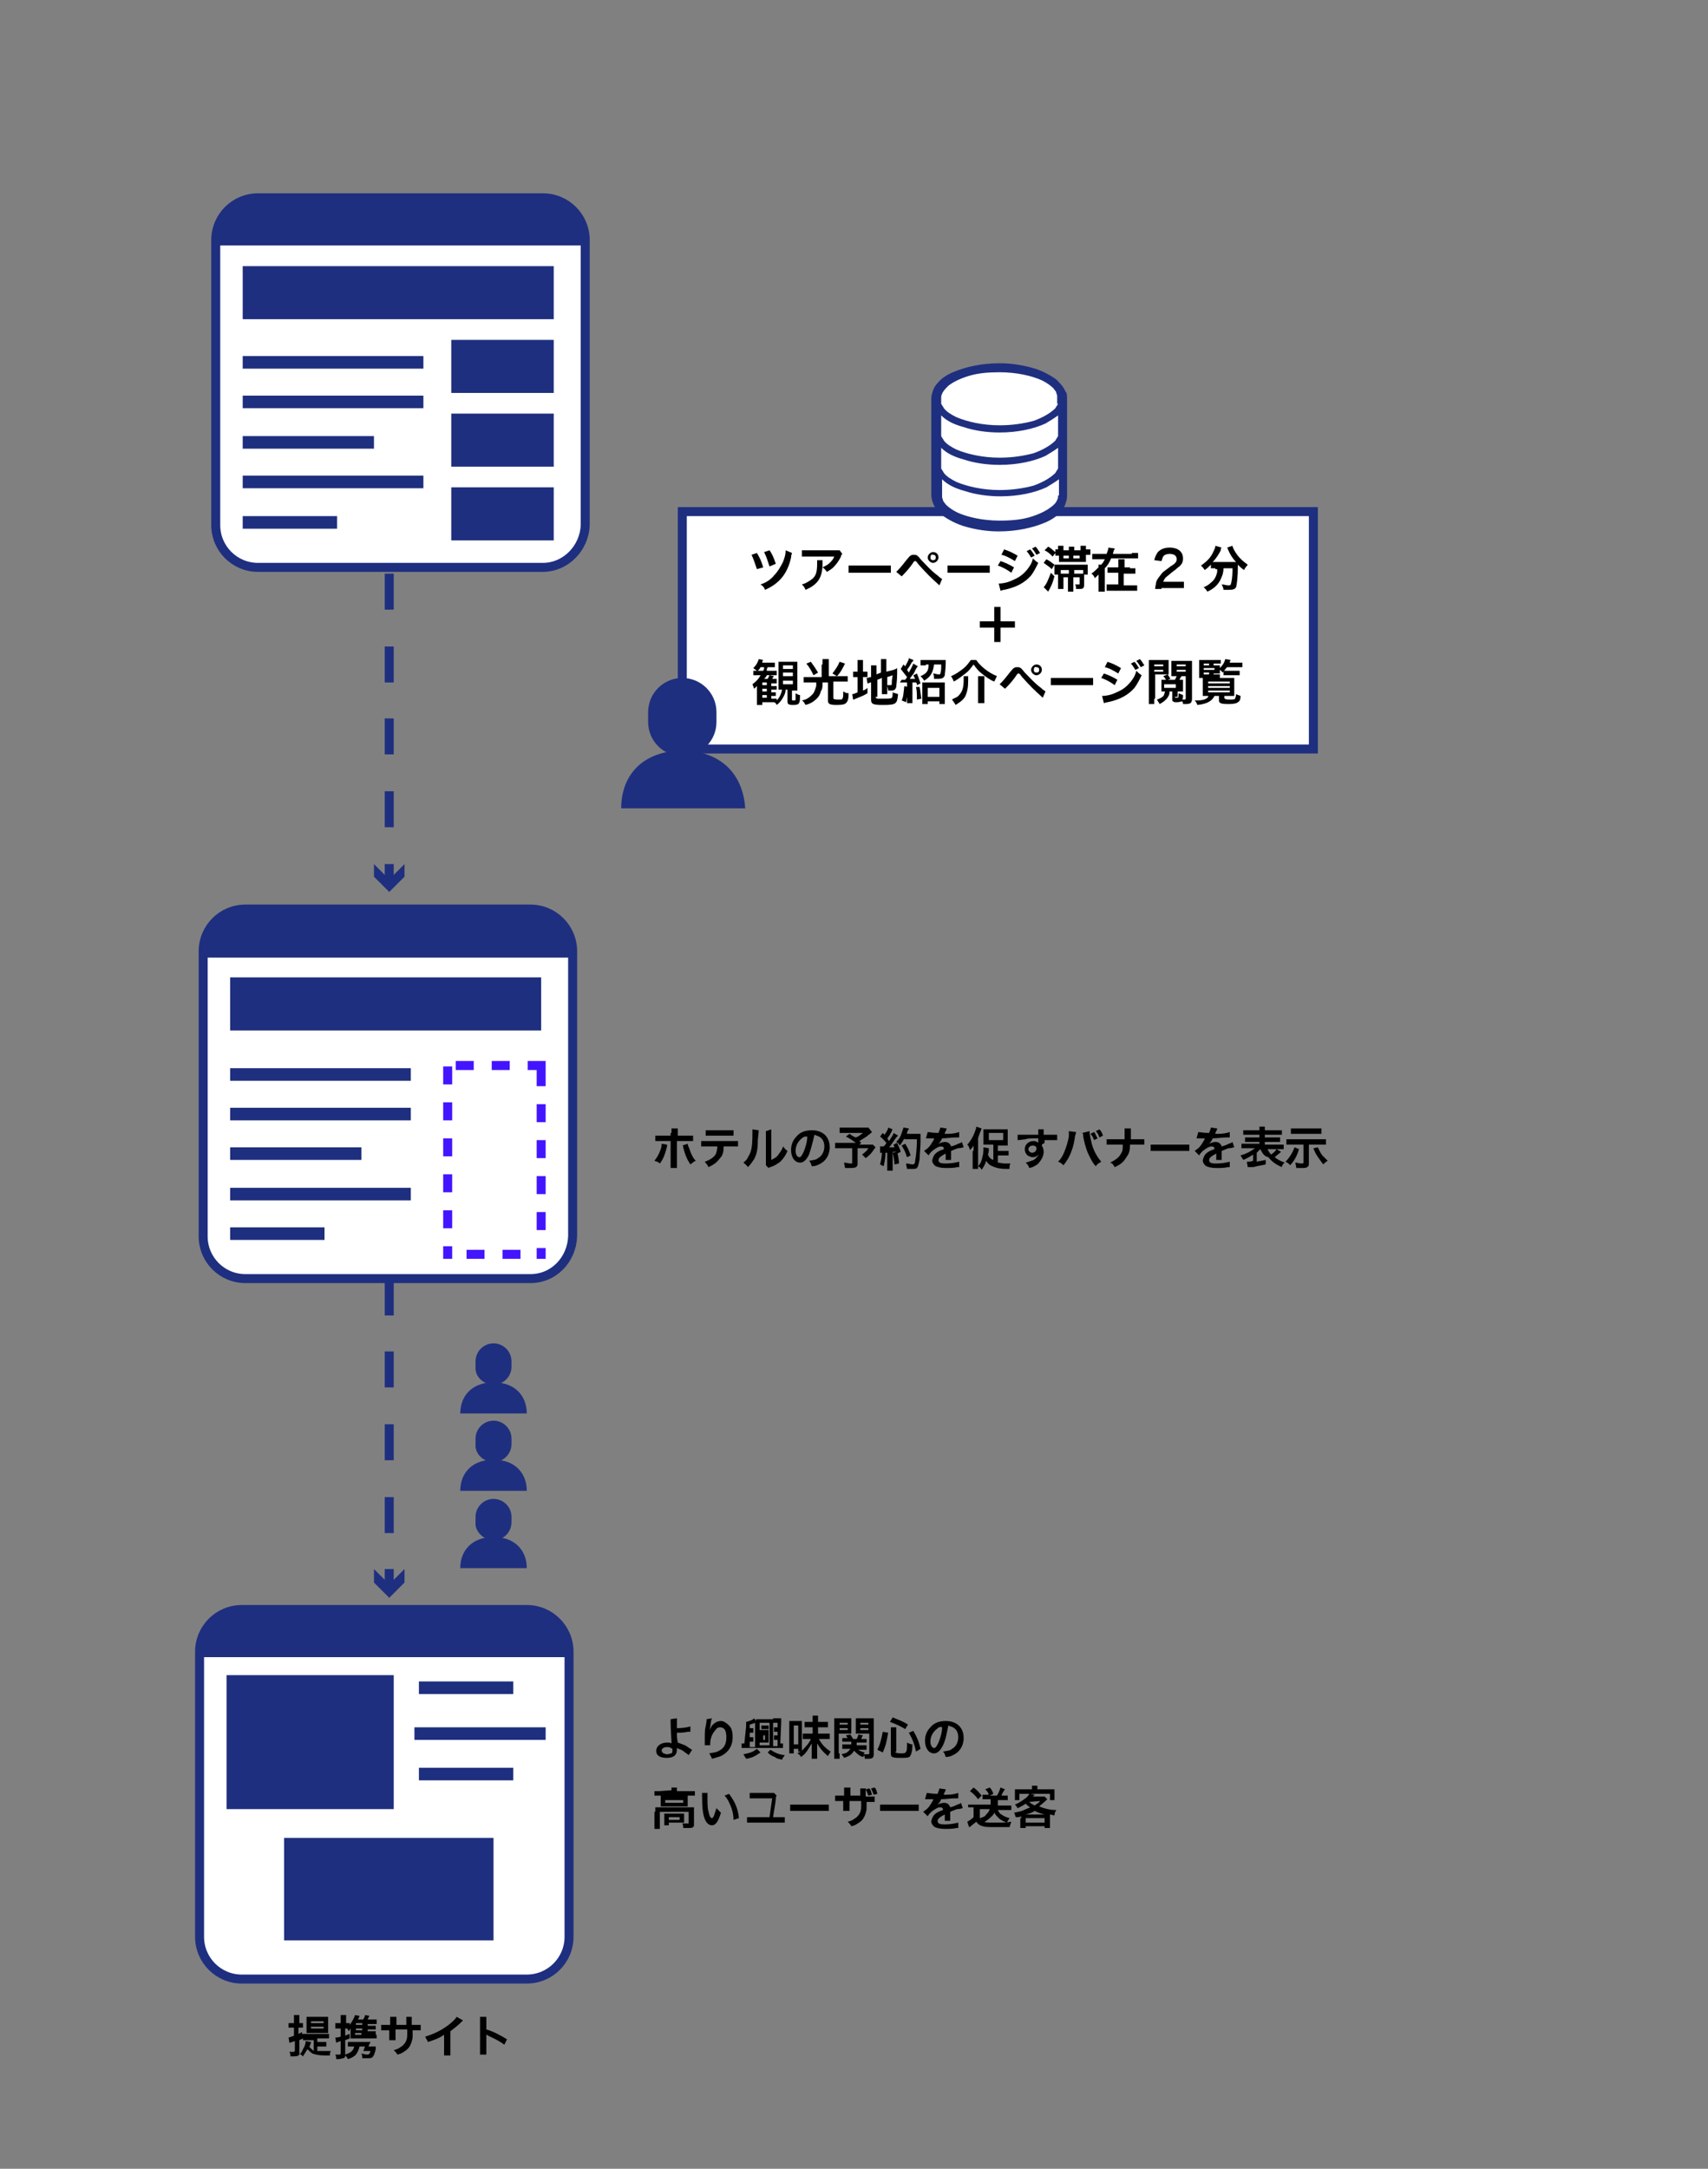 <?xml version="1.0" encoding="utf-8"?>
<!-- Generator: Adobe Illustrator 26.0.2, SVG Export Plug-In . SVG Version: 6.00 Build 0)  -->
<svg version="1.1" id="レイヤー_1" xmlns="http://www.w3.org/2000/svg" xmlns:xlink="http://www.w3.org/1999/xlink" x="0px"
	 y="0px" viewBox="0 0 190 241.2" style="enable-background:new 0 0 190 241.2;" xml:space="preserve">
<rect x="0" y="0" width="190" height="241.2" fill="#808080" stroke="none"/>
<style type="text/css">
	.st0{fill:#1F2F7F;}
	.st1{fill:none;}
	.st2{fill:#FFFFFF;stroke:#1F2F7F;stroke-miterlimit:10;}
	.st3{fill:#FFFFFF;}
	.st4{fill:#4315FF;}
</style>
<g>
	<rect x="42.8" y="88" class="st0" width="1" height="4"/>
	<rect x="42.8" y="79.9" class="st0" width="1" height="4"/>
	<rect x="42.8" y="71.9" class="st0" width="1" height="4"/>
	<rect x="42.8" y="63.8" class="st0" width="1" height="4"/>
	<rect x="42.8" y="96.1" class="st0" width="1" height="2"/>
	<g>
		<polygon class="st0" points="41.6,96.1 43.3,97.8 45,96.1 45,97.5 43.3,99.2 41.6,97.5 		"/>
	</g>
</g>
<g>
	<rect x="42.8" y="166.5" class="st0" width="1" height="4"/>
	<rect x="42.8" y="158.4" class="st0" width="1" height="4"/>
	<rect x="42.8" y="150.3" class="st0" width="1" height="4"/>
	<rect x="42.8" y="142.3" class="st0" width="1" height="4"/>
	<rect x="42.8" y="174.5" class="st0" width="1" height="2"/>
	<g>
		<polygon class="st0" points="41.6,174.5 43.3,176.2 45,174.5 45,176 43.3,177.7 41.6,176 		"/>
	</g>
</g>
<line class="st1" x1="149.2" y1="99.9" x2="158.3" y2="99.9"/>
<g>
	<g>
		<path class="st2" d="M60.4,63.1H28.7c-2.6,0-4.7-2.1-4.7-4.7V26.7c0-2.6,2.1-4.7,4.7-4.7h31.7c2.6,0,4.7,2.1,4.7,4.7v31.7
			C65,61,62.9,63.1,60.4,63.1z"/>
		<path class="st0" d="M65.3,27.3H23.8v0c0-2.8,2.2-5,5-5h31.7c2.7,0,4.8,2.1,4.8,4.8V27.3z"/>
	</g>
	<rect x="27" y="29.6" class="st0" width="34.6" height="5.9"/>
	<rect x="50.2" y="37.8" class="st0" width="11.4" height="5.9"/>
	<rect x="50.2" y="46" class="st0" width="11.4" height="5.9"/>
	<rect x="50.2" y="54.2" class="st0" width="11.4" height="5.9"/>
	<rect x="27" y="39.6" class="st0" width="20.1" height="1.4"/>
	<rect x="27" y="44" class="st0" width="20.1" height="1.4"/>
	<rect x="27" y="48.5" class="st0" width="14.6" height="1.4"/>
	<rect x="27" y="52.9" class="st0" width="20.1" height="1.4"/>
	<rect x="27" y="57.4" class="st0" width="10.5" height="1.4"/>
</g>
<g>
	<g>
		<path class="st2" d="M59,142.2H27.3c-2.6,0-4.7-2.1-4.7-4.7v-31.7c0-2.6,2.1-4.7,4.7-4.7H59c2.6,0,4.7,2.1,4.7,4.7v31.7
			C63.6,140.1,61.6,142.2,59,142.2z"/>
		<path class="st0" d="M63.9,106.5H22.4v0c0-2.8,2.2-5,5-5h31.7c2.7,0,4.8,2.1,4.8,4.8V106.5z"/>
	</g>
	<rect x="25.6" y="108.7" class="st0" width="34.6" height="5.9"/>
	<rect x="25.6" y="118.8" class="st0" width="20.1" height="1.4"/>
	<rect x="25.6" y="123.2" class="st0" width="20.1" height="1.4"/>
	<rect x="25.6" y="127.6" class="st0" width="14.6" height="1.4"/>
	<rect x="25.6" y="132.1" class="st0" width="20.1" height="1.4"/>
	<rect x="25.6" y="136.5" class="st0" width="10.5" height="1.4"/>
</g>
<g>
	<rect x="75.9" y="56.9" class="st2" width="70.2" height="26.4"/>
	<g>
		<path d="M84.2,61.5c0.3,0.5,0.5,0.9,0.7,1.6l-0.7,0.2c-0.2-0.6-0.4-1.2-0.6-1.6L84.2,61.5z M88.1,61.5c0,0.1-0.1,0.2-0.1,0.5
			c-0.4,1.8-1.3,2.9-2.9,3.6c-0.1-0.3-0.2-0.4-0.5-0.6c0.6-0.2,1.1-0.5,1.5-1c0.4-0.4,0.7-0.9,1-1.5c0.2-0.5,0.3-0.9,0.3-1.3
			L88.1,61.5z M85.6,61.2c0.3,0.4,0.5,0.9,0.7,1.5L85.6,63c-0.2-0.6-0.3-1-0.6-1.6L85.6,61.2z"/>
		<path d="M91.5,62.3c0,0.1,0,0.1,0,0.4c0,0.9-0.2,1.5-0.5,1.9c-0.3,0.4-0.7,0.7-1.4,1c-0.1-0.3-0.2-0.4-0.4-0.6
			c0.4-0.1,0.7-0.3,1-0.5c0.6-0.4,0.7-0.9,0.7-1.9c0-0.2,0-0.2,0-0.3H91.5z M93.7,61.6c-0.1,0.1-0.1,0.1-0.2,0.4
			c-0.2,0.4-0.5,0.8-0.8,1.1c-0.2,0.2-0.4,0.3-0.7,0.5c-0.2-0.2-0.2-0.3-0.5-0.5c0.4-0.2,0.6-0.3,0.8-0.5c0.2-0.2,0.4-0.4,0.5-0.7
			h-2.9c-0.4,0-0.5,0-0.7,0v-0.7c0.2,0,0.4,0,0.8,0h2.9c0.3,0,0.4,0,0.5,0L93.7,61.6z"/>
		<path d="M94.4,62.9c0.2,0,0.3,0,0.9,0h2.9c0.5,0,0.6,0,0.9,0v0.8c-0.2,0-0.3,0-0.9,0h-2.9c-0.6,0-0.7,0-0.9,0V62.9z"/>
		<path d="M99.7,63.6c0.1-0.1,0.1-0.1,0.2-0.2c0.2-0.2,0.7-0.8,1-1.2c0.2-0.2,0.3-0.4,0.4-0.4c0.1-0.1,0.2-0.1,0.4-0.1
			c0.3,0,0.4,0.1,0.8,0.6c0.6,0.6,1.1,1.2,1.8,1.7c0.3,0.3,0.4,0.3,0.5,0.4l-0.3,0.7c-1.1-1-1.3-1.2-2.3-2.3
			c-0.3-0.4-0.3-0.4-0.4-0.4c-0.1,0-0.1,0-0.3,0.3c-0.2,0.3-0.6,0.8-1,1.2c-0.1,0.1-0.1,0.1-0.2,0.2L99.7,63.6z M104.4,62
			c0,0.3-0.3,0.6-0.6,0.6c-0.3,0-0.6-0.3-0.6-0.6c0-0.3,0.3-0.6,0.6-0.6C104.1,61.4,104.4,61.6,104.4,62z M103.5,62
			c0,0.2,0.1,0.3,0.3,0.3s0.3-0.1,0.3-0.3c0-0.2-0.1-0.3-0.3-0.3C103.6,61.6,103.5,61.8,103.5,62z"/>
		<path d="M105.4,62.9c0.2,0,0.3,0,0.9,0h2.9c0.5,0,0.6,0,0.9,0v0.8c-0.2,0-0.3,0-0.9,0h-2.9c-0.6,0-0.7,0-0.9,0V62.9z"/>
		<path d="M111.3,62.4c0.6,0.2,1,0.4,1.5,0.7l-0.3,0.6c-0.4-0.3-0.9-0.6-1.5-0.8L111.3,62.4z M111.1,64.9c0.4,0,1-0.1,1.6-0.4
			c0.7-0.3,1.1-0.6,1.6-1.2c0.3-0.4,0.5-0.7,0.6-1.2c0.2,0.2,0.3,0.3,0.6,0.5c-0.3,0.6-0.5,1-0.8,1.4c-0.7,0.8-1.6,1.3-3,1.6
			c-0.2,0-0.3,0.1-0.4,0.1L111.1,64.9z M111.7,61.1c0.6,0.2,1,0.4,1.5,0.7l-0.3,0.6c-0.5-0.3-1-0.6-1.5-0.7L111.7,61.1z M114.6,61.1
			c0.2,0.2,0.3,0.4,0.5,0.7l-0.4,0.2c-0.2-0.3-0.3-0.5-0.5-0.7L114.6,61.1z M115.3,61.7c-0.2-0.3-0.3-0.5-0.5-0.7l0.4-0.2
			c0.2,0.2,0.3,0.4,0.5,0.7L115.3,61.7z"/>
		<path d="M116.4,62.2c0.4,0.2,0.5,0.3,0.9,0.6l-0.3,0.5c-0.3-0.3-0.5-0.4-0.9-0.7L116.4,62.2z M117.3,64.1c-0.2,0.7-0.3,1-0.7,1.7
			l-0.5-0.5c0.3-0.3,0.5-0.8,0.8-1.6L117.3,64.1z M117.7,61.8c-0.2,0-0.2,0-0.3,0v-0.3l-0.3,0.4c-0.3-0.3-0.5-0.5-0.9-0.7l0.4-0.4
			c0.4,0.2,0.5,0.4,0.8,0.6v-0.3c0.1,0,0.2,0,0.3,0v0c0-0.2,0-0.3,0-0.4h0.6c0,0.1,0,0.2,0,0.4v0.1h0.6v0c0-0.2,0-0.3,0-0.4h0.6
			c0,0.1,0,0.2,0,0.4v0h0.7v-0.1c0-0.2,0-0.3,0-0.4h0.6c0,0.1,0,0.2,0,0.4v0c0.2,0,0.3,0,0.5,0v0.6c-0.1,0-0.2,0-0.5,0v0.5
			c0,0.1,0,0.2,0,0.3c-0.1,0-0.2,0-0.5,0h-2c-0.2,0-0.4,0-0.5,0c0-0.1,0-0.2,0-0.3V61.8z M118.3,64.2V65c0,0.3,0,0.4,0,0.5h-0.6
			c0-0.2,0-0.3,0-0.6v-0.7c0-0.1,0-0.2,0-0.3h-0.4c0-0.1,0-0.2,0-0.4v-0.4c0-0.1,0-0.2,0-0.3c0.1,0,0.2,0,0.4,0h2.8
			c0.3,0,0.3,0,0.5,0c0,0.1,0,0.2,0,0.4v0.3c0,0.2,0,0.3,0,0.4h-0.4c0,0.1,0,0.2,0,0.3V65c0,0.2,0,0.3-0.1,0.4
			c-0.1,0.1-0.2,0.1-0.4,0.1c-0.1,0-0.2,0-0.4,0c0-0.2,0-0.3-0.1-0.5c0.2,0,0.3,0,0.4,0s0.1,0,0.1-0.1v-0.7h-0.7v1.1
			c0,0.2,0,0.4,0,0.5h-0.6c0-0.2,0-0.3,0-0.5v-1.1H118.3z M118.9,63.4h-0.9v0.4c0.1,0,0.2,0,0.3,0h0.6V63.4z M118.3,62.1h0.6v-0.3
			h-0.6V62.1z M120.1,62.1v-0.3h-0.7v0.3H120.1z M120.2,63.8c0.1,0,0.2,0,0.3,0v-0.4h-1v0.4H120.2z"/>
		<path d="M125.9,61.5c0.3,0,0.5,0,0.7,0v0.6c-0.2,0-0.4,0-0.7,0h-2.3c-0.2,0.5-0.4,0.8-0.7,1.1v2c0,0.3,0,0.5,0,0.6h-0.7
			c0-0.2,0-0.3,0-0.6v-1.3c-0.2,0.2-0.2,0.2-0.4,0.4c-0.1-0.2-0.2-0.4-0.4-0.5c0.3-0.2,0.6-0.5,0.8-0.7c0-0.2,0-0.2,0-0.3h0.3
			c0.2-0.2,0.3-0.4,0.4-0.6h-0.7c-0.3,0-0.5,0-0.7,0v-0.6c0.1,0,0.4,0,0.7,0h0.9c0.1-0.3,0.2-0.5,0.2-0.7l0.7,0.1
			c0,0.1,0,0.1-0.1,0.2c0,0.1-0.1,0.3-0.1,0.4H125.9z M125.7,63.2c0.3,0,0.4,0,0.6,0v0.6c-0.2,0-0.3,0-0.6,0h-0.7v1.3h0.9
			c0.3,0,0.5,0,0.6,0v0.6c-0.2,0-0.4,0-0.6,0h-2.2c-0.3,0-0.4,0-0.6,0V65c0.2,0,0.3,0,0.6,0h0.7v-1.3h-0.6c-0.3,0-0.4,0-0.6,0v-0.6
			c0.2,0,0.3,0,0.6,0h0.6v-0.3c0-0.3,0-0.4,0-0.6h0.7c0,0.1,0,0.3,0,0.6v0.3H125.7z"/>
		<path d="M129.2,65.5c-0.4,0-0.5,0-0.7,0c0-0.3,0.1-0.5,0.1-0.7c0.1-0.4,0.4-0.7,0.7-1.1c0.2-0.2,0.4-0.3,0.9-0.7
			c0.5-0.3,0.7-0.5,0.7-0.8c0-0.4-0.3-0.6-0.8-0.6c-0.3,0-0.6,0.1-0.7,0.3c-0.1,0.1-0.1,0.3-0.2,0.5l-0.8-0.1
			c0.1-0.4,0.2-0.6,0.4-0.9c0.3-0.3,0.7-0.5,1.3-0.5c1,0,1.5,0.5,1.5,1.2c0,0.4-0.1,0.6-0.4,0.9c-0.2,0.1-0.2,0.2-0.9,0.7
			c-0.2,0.2-0.5,0.4-0.6,0.5c-0.2,0.2-0.2,0.3-0.3,0.5h1.5c0.3,0,0.6,0,0.8,0v0.7c-0.3,0-0.5,0-0.8,0H129.2z"/>
		<path d="M135.2,63.2c-0.2,0-0.3,0-0.5,0v-0.4c-0.3,0.3-0.4,0.4-0.7,0.6c-0.1-0.2-0.2-0.3-0.4-0.5c0.7-0.5,1.1-0.9,1.4-1.6
			c0.1-0.2,0.2-0.4,0.2-0.6l0.7,0.2c-0.1,0.1-0.1,0.1-0.1,0.3c-0.2,0.4-0.5,0.9-0.9,1.3c0.1,0,0.2,0,0.3,0h2c0.1,0,0.2,0,0.3,0
			c-0.4-0.4-0.7-0.9-0.9-1.4c0-0.1-0.1-0.2-0.1-0.2l0.6-0.2c0,0.1,0.1,0.3,0.2,0.5c0.4,0.7,0.8,1.1,1.5,1.6
			c-0.2,0.3-0.3,0.3-0.4,0.6c-0.3-0.2-0.4-0.3-0.7-0.6c0,0.1,0,0.1,0,0.2c0,1.1-0.1,2-0.2,2.3c-0.1,0.2-0.3,0.3-0.8,0.3
			c-0.1,0-0.2,0-0.6,0c0-0.2-0.1-0.4-0.2-0.6c0.3,0,0.5,0.1,0.7,0.1c0.2,0,0.3,0,0.3-0.1c0.1-0.2,0.2-0.9,0.2-1.5v-0.1
			c0,0,0,0,0-0.1s0-0.1,0-0.1h-1c0,0.6-0.2,1-0.4,1.4c-0.3,0.5-0.7,0.9-1.4,1.2c-0.1-0.2-0.2-0.3-0.4-0.5c0.3-0.1,0.6-0.3,0.8-0.5
			c0.4-0.3,0.6-0.7,0.7-1.2c0-0.1,0-0.2,0-0.3H135.2z"/>
	</g>
	<g>
		<path d="M87.4,76.6c0,0.4-0.1,0.6-0.2,0.8c-0.2,0.4-0.4,0.7-0.8,1c-0.1-0.2-0.2-0.3-0.3-0.3c-0.1,0-0.2,0-0.3,0h-1v0.3h-0.6
			c0-0.2,0-0.3,0-0.6v-1.1c0-0.1,0-0.2,0-0.4c-0.2,0.2-0.2,0.2-0.3,0.3c-0.1-0.2-0.1-0.3-0.2-0.5c0.4-0.3,0.7-0.6,0.9-1h-0.3
			c-0.2,0-0.3,0-0.5,0v-0.5c0.1,0,0.2,0,0.4,0h0c-0.1-0.1-0.3-0.2-0.4-0.3c0.3-0.3,0.5-0.6,0.6-1l0.5,0.1c-0.1,0.1-0.1,0.2-0.1,0.3
			h0.9c0.3,0,0.4,0,0.5,0v0.5c-0.1,0-0.3,0-0.5,0h-0.3c-0.1,0.2-0.1,0.2-0.1,0.4H86c0.2,0,0.3,0,0.4,0v0.5c-0.1,0-0.3,0-0.4,0h-0.7
			c-0.1,0.2-0.1,0.2-0.3,0.4h0.4c0.1-0.2,0.1-0.2,0.2-0.4l0.5,0.1c-0.1,0.1-0.1,0.1-0.2,0.3H86c0.2,0,0.3,0,0.4,0V76
			c-0.1,0-0.2,0-0.4,0h-0.2v0.3h0.2c0.2,0,0.3,0,0.4,0v0.4c-0.1,0-0.2,0-0.4,0h-0.2v0.3h0.1c0.2,0,0.3,0,0.4,0v0.4
			c-0.1,0-0.2,0-0.4,0h-0.1v0.3h0.2c0.3,0,0.3,0,0.4,0v0.2c0.3-0.3,0.5-0.7,0.6-1.2h-0.1c-0.1,0-0.2,0-0.3,0c0-0.2,0-0.3,0-0.6v-2
			c0-0.3,0-0.4,0-0.5c0.2,0,0.3,0,0.5,0h1.1c0.3,0,0.4,0,0.5,0c0,0.2,0,0.3,0,0.6v2c0,0.3,0,0.4,0,0.6c-0.2,0-0.3,0-0.5,0h-0.1v1
			c0,0.1,0,0.1,0.2,0.1c0.1,0,0.2,0,0.2-0.1c0-0.1,0-0.3,0-0.7c0.2,0.1,0.3,0.2,0.5,0.2c0,1-0.1,1.1-0.8,1.1c-0.5,0-0.6-0.1-0.6-0.4
			v-1.3H87.4z M84.9,74.6c0.1-0.2,0.1-0.2,0.1-0.4h-0.4c-0.1,0.2-0.1,0.2-0.3,0.4H84.9z M85.3,76.2v-0.3h-0.5v0.3H85.3z M84.8,76.9
			h0.5v-0.3h-0.5V76.9z M84.8,77.6h0.5v-0.3h-0.5V77.6z M87.1,74.4h1.1V74h-1.1V74.4z M87.1,75.2h1.1v-0.4h-1.1V75.2z M87.1,76.1
			h1.1v-0.4h-1.1V76.1z"/>
		<path d="M91.5,73.9c0-0.2,0-0.4,0-0.6h0.7c0,0.2,0,0.3,0,0.6v1.3h1.5c0.2,0,0.4,0,0.6,0v0.6c-0.2,0-0.3,0-0.6,0h-1v1.8
			c0,0.1,0,0.2,0.5,0.2c0.4,0,0.5,0,0.5-0.1c0.1-0.1,0.1-0.3,0.1-0.8c0.2,0.1,0.3,0.2,0.6,0.2c0,0.7-0.1,0.9-0.3,1.1
			c-0.1,0.1-0.3,0.2-1,0.2c-0.8,0-1-0.1-1-0.5v-2h-0.6c0,0.5,0,0.7-0.2,1c-0.1,0.5-0.4,0.8-0.8,1.1c-0.3,0.2-0.5,0.3-0.9,0.4
			c-0.1-0.2-0.2-0.4-0.4-0.5c0.6-0.1,0.9-0.4,1.2-0.7c0.2-0.2,0.3-0.6,0.4-0.9c0-0.1,0-0.2,0-0.4h-0.8c-0.2,0-0.4,0-0.6,0v-0.6
			c0.2,0,0.4,0,0.6,0h1.4V73.9z M90.2,73.6c0.3,0.4,0.5,0.7,0.8,1.2l-0.5,0.3c-0.3-0.6-0.4-0.8-0.8-1.3L90.2,73.6z M94,73.8
			c-0.3,0.6-0.5,1-0.9,1.4l-0.5-0.3c0.3-0.4,0.6-0.8,0.8-1.3L94,73.8z"/>
		<path d="M95.4,74c0-0.3,0-0.5,0-0.6H96c0,0.2,0,0.3,0,0.6v0.7h0.1c0.2,0,0.3,0,0.4,0v0.6c-0.1,0-0.2,0-0.4,0H96v1.5
			c0.2-0.1,0.3-0.1,0.5-0.3l0,0.6c-0.5,0.3-0.8,0.4-1.3,0.6c-0.2,0.1-0.2,0.1-0.3,0.1l-0.1-0.6c0.2,0,0.3-0.1,0.6-0.2v-1.7h-0.1
			c-0.2,0-0.3,0-0.4,0v-0.6c0.1,0,0.2,0,0.4,0h0.1V74z M97.4,77.5c0,0.1,0,0.1,0.2,0.2c0.1,0,0.3,0,0.7,0c0.6,0,0.8,0,0.9-0.1
			c0.1-0.1,0.1-0.3,0.1-0.6c0.2,0.1,0.4,0.1,0.6,0.2c-0.1,1.1-0.2,1.2-1.7,1.2c-1.1,0-1.3-0.1-1.3-0.6v-1.9c0,0-0.1,0-0.1,0
			c-0.2,0.1-0.2,0.1-0.3,0.1l-0.1-0.6c0.2,0,0.3-0.1,0.5-0.1l0,0v-0.7c0-0.3,0-0.4,0-0.6h0.6c0,0.2,0,0.3,0,0.6V75l0.5-0.2v-1
			c0-0.3,0-0.4,0-0.5h0.6c0,0.2,0,0.4,0,0.6v0.8l0.8-0.2c0.2-0.1,0.3-0.1,0.4-0.2c0,0.2,0,0.3,0,0.6c0,0.8-0.1,1.3-0.1,1.5
			c-0.1,0.3-0.2,0.4-0.6,0.4c-0.1,0-0.1,0-0.3,0c0-0.2-0.1-0.4-0.1-0.6c0.1,0,0.2,0,0.3,0c0.1,0,0.2,0,0.2-0.1c0-0.2,0-0.5,0.1-1
			l-0.6,0.2v1.4c0,0.2,0,0.4,0,0.5h-0.6c0-0.2,0-0.3,0-0.6v-1.2l-0.5,0.2V77.5z"/>
		<path d="M101,76.4c0,0.7-0.1,1.1-0.2,1.7l-0.5-0.2c0.2-0.4,0.2-0.8,0.3-1.6L101,76.4z M100.3,75.6c0.1,0,0.2,0,0.3,0
			c0,0,0.1,0,0.1,0c0.1-0.2,0.2-0.2,0.2-0.3c-0.3-0.4-0.4-0.5-0.7-0.9l0.3-0.5c0.1,0.1,0.1,0.1,0.2,0.2c0.2-0.4,0.4-0.7,0.4-0.9
			l0.5,0.2c0,0.1,0,0.1-0.2,0.3c-0.2,0.4-0.3,0.5-0.5,0.8c0.1,0.1,0.1,0.2,0.2,0.3c0.2-0.4,0.4-0.7,0.5-1l0.5,0.3
			c0,0-0.2,0.2-0.4,0.7c-0.1,0.2-0.4,0.5-0.5,0.7c0.4,0,0.4,0,0.6,0c-0.1-0.2-0.1-0.2-0.2-0.4l0.4-0.2c0.2,0.5,0.2,0.5,0.4,1.1
			l-0.4,0.2c0-0.1,0-0.2-0.1-0.3c-0.2,0-0.2,0-0.4,0v1.7c0,0.3,0,0.4,0,0.6h-0.6c0-0.2,0-0.3,0-0.6v-1.7c-0.2,0-0.2,0-0.4,0
			c-0.2,0-0.3,0-0.4,0L100.3,75.6z M102.3,76.4c0.1,0.5,0.1,0.8,0.2,1.3l-0.5,0.1c0-0.5,0-1-0.1-1.4L102.3,76.4z M103,74
			c-0.2,0-0.4,0-0.6,0v-0.6c0.2,0,0.4,0,0.6,0h1.7c0.2,0,0.4,0,0.5,0c0,0.1,0,0.1,0,0.4c0,0.6-0.1,1.1-0.1,1.3
			c-0.1,0.3-0.3,0.4-0.8,0.4c-0.1,0-0.1,0-0.4,0c0-0.2,0-0.4-0.1-0.6c0.2,0,0.4,0.1,0.6,0.1s0.2,0,0.2-0.1c0.1-0.2,0.1-0.5,0.1-1
			h-0.8c-0.1,0.9-0.4,1.4-1.1,1.8c-0.1-0.2-0.2-0.3-0.4-0.5c0.7-0.3,0.9-0.6,0.9-1.3H103z M103.2,78.3h-0.6c0-0.2,0-0.3,0-0.6v-1.3
			c0-0.2,0-0.4,0-0.5c0.1,0,0.2,0,0.4,0h1.6c0.2,0,0.3,0,0.5,0c0,0.1,0,0.3,0,0.5v1.3c0,0.2,0,0.4,0,0.6h-0.6v-0.3h-1.3V78.3z
			 M103.2,77.5h1.3v-1h-1.3V77.5z"/>
		<path d="M108.6,73.4c0.2,0.3,0.3,0.4,0.5,0.6c0.5,0.5,1.1,0.9,1.8,1.2c-0.1,0.2-0.2,0.4-0.3,0.6c-0.5-0.2-0.9-0.5-1.4-0.9
			c-0.4-0.3-0.6-0.6-0.9-1c-0.3,0.4-0.5,0.7-0.9,1c-0.4,0.3-0.9,0.7-1.3,0.9c-0.1-0.3-0.2-0.4-0.3-0.6c0.5-0.2,0.9-0.5,1.3-0.8
			c0.4-0.3,0.6-0.6,0.9-1H108.6z M107.7,75.2c0,0.1,0,0.2,0,0.5c0,0.8-0.1,1.2-0.3,1.7c-0.2,0.4-0.6,0.7-1.1,1
			c-0.1-0.2-0.2-0.3-0.4-0.6c0.3-0.2,0.5-0.2,0.7-0.4c0.4-0.4,0.6-0.8,0.6-1.8c0-0.1,0-0.3,0-0.4H107.7z M109.5,75.2
			c0,0.2,0,0.3,0,0.6v1.8c0,0.2,0,0.4,0,0.6h-0.7c0-0.2,0-0.4,0-0.6v-1.8c0-0.2,0-0.4,0-0.6H109.5z"/>
		<path d="M111.2,76.1c0.1-0.1,0.1-0.1,0.2-0.2c0.2-0.2,0.7-0.8,1-1.2c0.2-0.2,0.3-0.4,0.4-0.4c0.1-0.1,0.2-0.1,0.4-0.1
			c0.3,0,0.4,0.1,0.8,0.6c0.6,0.6,1.1,1.2,1.8,1.7c0.3,0.3,0.4,0.3,0.5,0.4l-0.3,0.7c-1.1-1-1.3-1.2-2.3-2.3
			c-0.3-0.4-0.3-0.4-0.4-0.4c-0.1,0-0.1,0-0.3,0.3c-0.2,0.3-0.6,0.8-1,1.2c-0.1,0.1-0.1,0.1-0.2,0.2L111.2,76.1z M115.9,74.5
			c0,0.3-0.3,0.6-0.6,0.6c-0.3,0-0.6-0.3-0.6-0.6c0-0.3,0.3-0.6,0.6-0.6C115.6,73.9,115.9,74.1,115.9,74.5z M115,74.5
			c0,0.2,0.1,0.3,0.3,0.3s0.3-0.1,0.3-0.3c0-0.2-0.1-0.3-0.3-0.3C115.1,74.1,115,74.3,115,74.5z"/>
		<path d="M116.9,75.4c0.2,0,0.3,0,0.9,0h2.9c0.5,0,0.6,0,0.9,0v0.8c-0.2,0-0.3,0-0.9,0h-2.9c-0.6,0-0.7,0-0.9,0V75.4z"/>
		<path d="M122.8,74.9c0.6,0.2,1,0.4,1.5,0.7l-0.3,0.6c-0.4-0.3-0.9-0.6-1.5-0.8L122.8,74.9z M122.6,77.4c0.4,0,1-0.1,1.6-0.4
			c0.7-0.3,1.1-0.6,1.6-1.2c0.3-0.4,0.5-0.7,0.6-1.2c0.2,0.2,0.3,0.3,0.6,0.5c-0.3,0.6-0.5,1-0.8,1.4c-0.7,0.8-1.6,1.3-3,1.6
			c-0.2,0-0.3,0.1-0.4,0.1L122.6,77.4z M123.2,73.6c0.6,0.2,1,0.4,1.5,0.7l-0.3,0.6c-0.5-0.3-1-0.6-1.5-0.7L123.2,73.6z M126.2,73.6
			c0.2,0.2,0.3,0.4,0.5,0.7l-0.4,0.2c-0.2-0.3-0.3-0.5-0.5-0.7L126.2,73.6z M126.9,74.2c-0.2-0.3-0.3-0.5-0.5-0.7l0.4-0.2
			c0.2,0.2,0.3,0.4,0.5,0.7L126.9,74.2z"/>
		<path d="M128.4,77.7c0,0.3,0,0.5,0,0.6h-0.6c0-0.2,0-0.3,0-0.7v-3.6c0-0.3,0-0.5,0-0.6c0.1,0,0.3,0,0.6,0h1c0.3,0,0.4,0,0.6,0
			c0,0.1,0,0.3,0,0.5v0.6c0,0.2,0,0.3,0,0.5c-0.1,0-0.3,0-0.5,0h-1V77.7z M128.4,74.1h1v-0.2h-1V74.1z M128.4,74.7h1v-0.2h-1V74.7z
			 M130.7,77.5c0,0.1,0,0.1,0.2,0.1c0.2,0,0.2,0,0.2-0.5c0.2,0.1,0.3,0.1,0.5,0.2c0,0.3,0,0.4-0.1,0.5c0.1,0,0.2,0,0.2,0
			c0.1,0,0.2,0,0.2-0.1v-2.5h-1.1c-0.2,0-0.4,0-0.5,0c0-0.1,0-0.3,0-0.5V74c0-0.2,0-0.4,0-0.5c0.1,0,0.3,0,0.6,0h1.1
			c0.3,0,0.4,0,0.6,0c0,0.2,0,0.3,0,0.6v3.6c0,0.5-0.2,0.6-0.7,0.6c-0.1,0-0.1,0-0.3,0c0-0.1,0-0.2-0.1-0.3c-0.1,0-0.3,0.1-0.6,0.1
			c-0.2,0-0.3,0-0.4-0.1c-0.1,0-0.1-0.1-0.1-0.3v-0.8h-0.3c0,0.4-0.1,0.5-0.3,0.8c-0.2,0.2-0.4,0.4-0.8,0.6
			c-0.1-0.2-0.2-0.3-0.3-0.5c0.3-0.1,0.5-0.2,0.6-0.3c0.2-0.1,0.2-0.3,0.3-0.6h0c-0.2,0-0.3,0-0.4,0c0-0.1,0-0.2,0-0.4V76
			c0-0.1,0-0.3,0-0.4c0.1,0,0.2,0,0.4,0h0.1c-0.1-0.2-0.2-0.3-0.3-0.4l0.5-0.2c0.1,0.2,0.2,0.3,0.3,0.5l-0.3,0.1h0.8
			c0.1-0.2,0.2-0.4,0.3-0.6l0.5,0.1c-0.2,0.3-0.2,0.3-0.3,0.5h0c0.2,0,0.3,0,0.4,0c0,0.1,0,0.2,0,0.4v0.5c0,0.2,0,0.3,0,0.4
			c-0.1,0-0.2,0-0.4,0h-0.2V77.5z M130.8,76.1h-1.3v0.4h1.3V76.1z M130.9,74.1h1v-0.2h-1V74.1z M130.9,74.7h1v-0.2h-1V74.7z"/>
		<path d="M134.4,77.4c-0.2,0-0.5,0-0.6,0c0-0.1,0-0.3,0-0.5v-1.1c0-0.2,0-0.2,0-0.4c0.1,0,0.3,0,0.5,0h2.5c0.3,0,0.4,0,0.5,0
			c0,0.1,0,0.2,0,0.4v1c0,0.2,0,0.5,0,0.6c-0.1,0-0.3,0-0.6,0h-0.5v0.2c0,0.1,0.1,0.2,0.5,0.2c0.5,0,0.6,0,0.7-0.1
			c0-0.1,0.1-0.2,0.1-0.5c0.2,0.1,0.3,0.1,0.5,0.2c0,0.4-0.1,0.6-0.3,0.7c-0.1,0.1-0.4,0.2-1,0.2c-0.9,0-1.1-0.1-1.1-0.4v-0.5h-0.5
			c-0.3,0.6-0.9,0.9-1.9,1c-0.1-0.2-0.1-0.3-0.3-0.5c0.1,0,0.1,0,0.2,0c0.6,0,1.1-0.1,1.3-0.4H134.4z M135,75h0.3c0.2,0,0.4,0,0.4,0
			v0.4c-0.1,0-0.3,0-0.4,0h-1.5c-0.2,0-0.3,0-0.4,0c0-0.1,0-0.3,0-0.5V74c0-0.3,0-0.4,0-0.6c0.1,0,0.3,0,0.6,0h1.3
			c0.2,0,0.4,0,0.5,0v0.4c-0.1,0-0.2,0-0.4,0H135V74h0.3c0.2,0,0.3,0,0.4,0c0,0.1,0,0.1,0,0.3c0.3-0.3,0.5-0.6,0.6-1l0.6,0.1
			c-0.1,0.2-0.1,0.2-0.1,0.3h0.9c0.2,0,0.3,0,0.5,0v0.5c-0.1,0-0.3,0-0.5,0h-1.2c-0.2,0.2-0.3,0.4-0.5,0.6c-0.1-0.1-0.1-0.2-0.3-0.3
			v0.1c0,0.1,0,0.2,0,0.3c-0.1,0-0.2,0-0.4,0H135V75z M134.5,74v-0.2h-0.6V74H134.5z M135.1,74.5v-0.2h-1.2v0.2H135.1z M133.9,74.8
			V75h0.6v-0.2H133.9z M134.4,76h2.4v-0.2h-2.4V76z M134.4,76.5h2.4v-0.2h-2.4V76.5z M134.4,77h2.4v-0.2h-2.4V77z M136.1,74.6
			c0.1,0,0.3,0,0.4,0h0.9c0.2,0,0.4,0,0.5,0v0.5c-0.1,0-0.3,0-0.5,0h-0.8c-0.2,0-0.3,0-0.5,0V74.6z"/>
	</g>
	<g>
		<path d="M111.3,71.4h-0.7v-1.6h-1.6v-0.7h1.6v-1.6h0.7v1.6h1.6v0.7h-1.6V71.4z"/>
	</g>
	<g>
		<path class="st0" d="M77.4,83.6c-0.5,0.2-1,0.2-1.5,0.2c-0.5,0-1-0.1-1.5-0.2c-3.5,0.6-5.3,3.1-5.3,6.3h6.9h6.9
			C82.7,86.7,80.9,84.2,77.4,83.6z"/>
		<path class="st0" d="M75.9,84.1c2.1,0,3.8-1.7,3.8-3.8v-1.1c0-2.1-1.7-3.8-3.8-3.8c-2.1,0-3.8,1.7-3.8,3.8v1.1
			C72.1,82.4,73.8,84.1,75.9,84.1z"/>
	</g>
</g>
<g>
	<path class="st3" d="M104.1,52.8c0,0,0,2.7,0,2.7c0,0.2,0.4,0.8,0.6,0.9c0.9,1,2.7,1.5,4,1.7c2.4,0.5,5.2,0.4,7.5-0.6
		c0.7-0.3,2-1,2-1.9c0,0,0-11.4,0-11.4c0-0.2-0.5-0.7-0.6-0.9c-0.9-1.2-2.4-1.8-3.8-2.1c-2.9-0.5-7.2-0.7-9.1,2
		c-0.2,0.3-0.3,0.6-0.5,0.9V52.8z"/>
	<g>
		<path class="st0" d="M118.5,43.5c-0.2-0.5-0.6-0.9-1-1.3c-0.7-0.5-1.6-1-2.7-1.3c-1.1-0.3-2.3-0.5-3.6-0.5c-2,0-3.8,0.4-5.2,1
			c-0.7,0.3-1.3,0.7-1.7,1.2c-0.2,0.2-0.4,0.5-0.5,0.8c-0.1,0.3-0.2,0.6-0.2,0.9v10.8c0,0.3,0.1,0.6,0.2,0.9c0.2,0.5,0.6,0.9,1,1.3
			c0.7,0.5,1.6,1,2.7,1.3c1.1,0.3,2.3,0.5,3.6,0.5c2,0,3.8-0.4,5.2-1c0.7-0.3,1.3-0.7,1.7-1.2c0.2-0.2,0.4-0.5,0.5-0.8
			c0.1-0.3,0.2-0.6,0.2-0.9V44.3C118.7,44,118.7,43.7,118.5,43.5z M117.7,55.1c0,0.2,0,0.3-0.1,0.5c-0.1,0.3-0.4,0.6-0.7,0.8
			c-0.5,0.4-1.3,0.8-2.3,1.1c-1,0.3-2.1,0.4-3.4,0.4c-1.9,0-3.6-0.4-4.7-0.9c-0.6-0.3-1-0.6-1.3-0.9c-0.1-0.2-0.3-0.3-0.3-0.5
			c-0.1-0.2-0.1-0.3-0.1-0.5v-1.8c0.6,0.6,1.4,1,2.5,1.3c1.2,0.4,2.6,0.6,4,0.6c2,0,3.8-0.4,5.1-1c0.5-0.3,1-0.6,1.4-0.9V55.1z
			 M117.7,52.1c-0.1,0.2-0.2,0.3-0.3,0.5c-0.5,0.5-1.3,1-2.4,1.4c-1.1,0.3-2.4,0.5-3.8,0.5c-1.9,0-3.6-0.4-4.8-0.9
			c-0.6-0.3-1.1-0.6-1.4-1c-0.1-0.2-0.2-0.3-0.3-0.5v-2.3c0.6,0.6,1.4,1,2.5,1.3c1.2,0.4,2.6,0.6,4,0.6c2,0,3.8-0.4,5.1-1
			c0.5-0.3,1-0.6,1.4-0.9V52.1z M117.7,48.5c-0.1,0.2-0.2,0.3-0.3,0.5c-0.5,0.5-1.3,1-2.4,1.4c-1.1,0.3-2.4,0.5-3.8,0.5
			c-1.9,0-3.6-0.4-4.8-0.9c-0.6-0.3-1.1-0.6-1.4-1c-0.1-0.2-0.2-0.3-0.3-0.5v-2.3c0.6,0.6,1.4,1,2.5,1.3c1.2,0.4,2.6,0.6,4,0.6
			c2,0,3.8-0.4,5.1-1c0.5-0.3,1-0.6,1.4-0.9V48.5z M117.7,44.9c-0.1,0.2-0.2,0.3-0.3,0.5c-0.5,0.5-1.3,1-2.4,1.4
			c-1.1,0.3-2.4,0.5-3.8,0.5c-1.9,0-3.6-0.4-4.8-0.9c-0.6-0.3-1.1-0.6-1.4-1c-0.1-0.2-0.2-0.3-0.3-0.5v-0.6c0-0.2,0-0.3,0.1-0.5
			c0.1-0.3,0.4-0.6,0.7-0.9c0.5-0.4,1.3-0.8,2.3-1.1c1-0.3,2.1-0.4,3.4-0.4c1.9,0,3.6,0.4,4.7,0.9c0.6,0.3,1,0.6,1.3,0.9
			c0.1,0.2,0.3,0.3,0.3,0.5c0.1,0.2,0.1,0.3,0.1,0.5V44.9z"/>
	</g>
</g>
<g>
	<path d="M35.5,228.1c0.2,0,0.3,0,0.5,0c0.3,0,0.6,0,0.8,0c-0.1,0.2-0.1,0.3-0.1,0.5c-0.2,0-0.4,0-0.5,0c-0.7,0-1.1-0.1-1.4-0.2
		c-0.2-0.1-0.4-0.3-0.6-0.5c-0.2,0.3-0.3,0.5-0.5,0.8c-0.2-0.2-0.2-0.2-0.4-0.3c0,0.2-0.2,0.3-0.6,0.3c-0.1,0-0.2,0-0.4,0
		c0-0.2,0-0.3-0.1-0.5c0.2,0,0.3,0,0.4,0c0.1,0,0.2,0,0.2-0.2V227c-0.1,0-0.2,0.1-0.3,0.1c-0.1,0-0.2,0.1-0.3,0.1l-0.1-0.6
		c0.1,0,0.3-0.1,0.6-0.2v-0.9h-0.2c-0.1,0-0.2,0-0.4,0V225c0.1,0,0.2,0,0.4,0h0.2v-0.4c0-0.3,0-0.4,0-0.5h0.6c0,0.1,0,0.3,0,0.5v0.4
		h0.2c0.2,0,0.2,0,0.2,0c0,0,0,0,0,0c0,0,0,0,0,0v0.5c-0.1,0-0.2,0-0.3,0h-0.2v0.7c0.2-0.1,0.2-0.1,0.4-0.2v0.2c0.1,0,0.2,0,0.4,0
		h2.1c0.2,0,0.3,0,0.5,0v0.5c-0.1,0-0.3,0-0.5,0h-0.8v0.4h0.6c0.2,0,0.3,0,0.4,0v0.5c-0.1,0-0.2,0-0.4,0h-0.6V228.1z M34.6,227.1
		c0,0,0,0.1-0.1,0.3c0,0.1,0,0.1-0.1,0.2c0.1,0.2,0.3,0.3,0.5,0.5v-1.2h-0.8c-0.2,0-0.3,0-0.4,0v-0.2c-0.2,0.1-0.2,0.1-0.4,0.2v1.5
		c0,0,0,0.1,0,0.1c0.2-0.2,0.3-0.3,0.4-0.6c0.2-0.3,0.3-0.6,0.3-0.9L34.6,227.1z M34.5,226.1c-0.2,0-0.3,0-0.4,0c0-0.1,0-0.2,0-0.5
		v-0.8c0-0.2,0-0.3,0-0.5c0.2,0,0.3,0,0.5,0H36c0.2,0,0.3,0,0.5,0c0,0.1,0,0.3,0,0.5v0.8c0,0.2,0,0.2,0,0.5c-0.1,0-0.3,0-0.5,0H34.5
		z M34.6,225H36v-0.2h-1.4V225z M34.6,225.6H36v-0.2h-1.4V225.6z"/>
	<path d="M40.8,226.3h0.6c0.2,0,0.3,0,0.5,0v0.4c-0.1,0-0.3,0-0.5,0h-2c-0.1,0-0.2,0-0.4,0c0-0.1,0-0.2,0-0.4V226c0-0.2,0-0.2,0-0.4
		c-0.1,0.1-0.1,0.2-0.2,0.3c-0.1-0.2-0.1-0.2-0.2-0.3c0,0-0.1,0-0.1,0h-0.1v0.8c0.2-0.1,0.2-0.1,0.5-0.2l0,0.5
		c-0.2,0.1-0.3,0.1-0.5,0.2v1.5l0,0.1c0.6-0.2,0.9-0.4,1-0.9h-0.3c-0.1,0-0.2,0-0.4,0v-0.5c0.1,0,0.2,0,0.4,0h1.7c0.2,0,0.3,0,0.4,0
		c0,0.1,0,0.1-0.1,0.2c0,0.1-0.1,0.2-0.1,0.3h0.4c0.2,0,0.3,0,0.4,0c0,0.2,0,0.2,0,0.3c-0.1,0.4-0.2,0.7-0.3,0.8
		c-0.1,0.2-0.3,0.2-0.6,0.2c-0.2,0-0.4,0-0.6,0c0-0.2,0-0.3-0.1-0.5c0.3,0,0.4,0.1,0.6,0.1c0.2,0,0.2,0,0.3-0.1
		c0-0.1,0.1-0.1,0.1-0.3h-0.5c-0.1,0-0.2,0-0.3,0c0.1-0.1,0.1-0.3,0.2-0.5h-0.6c-0.1,0.4-0.2,0.6-0.4,0.9c-0.2,0.2-0.5,0.4-0.9,0.5
		c-0.1-0.2-0.2-0.3-0.3-0.4c0,0.2-0.1,0.3-0.2,0.3c-0.1,0-0.3,0.1-0.5,0.1c-0.1,0-0.1,0-0.3,0c0-0.2,0-0.3-0.1-0.5
		c0.2,0,0.3,0,0.4,0c0.1,0,0.2,0,0.2-0.1V227c-0.1,0-0.2,0.1-0.3,0.1c-0.1,0-0.2,0.1-0.2,0.1l-0.1-0.6c0.2,0,0.3,0,0.6-0.1v-0.9
		h-0.2c-0.1,0-0.2,0-0.4,0V225c0.1,0,0.2,0,0.4,0h0.2v-0.4c0-0.2,0-0.3,0-0.5h0.6c0,0.2,0,0.3,0,0.5v0.4h0.1c0.1,0,0.2,0,0.3,0v0.2
		c0.3-0.4,0.5-0.8,0.6-1.1l0.5,0.1c-0.1,0.2-0.1,0.3-0.2,0.4h0.6c0.1-0.2,0.2-0.3,0.2-0.5l0.5,0.1c-0.1,0.2-0.2,0.3-0.2,0.4h0.5
		c0.2,0,0.3,0,0.5,0v0.5c-0.1,0-0.2,0-0.4,0h-0.6v0.2h0.4c0.3,0,0.4,0,0.5,0v0.4c-0.1,0-0.2,0-0.5,0h-0.4v0.2h0.4c0.3,0,0.4,0,0.5,0
		v0.4c-0.1,0-0.2,0-0.5,0h-0.4V226.3z M40.3,225h-0.7v0.2h0.7V225z M40.3,225.6h-0.7v0.2h0.7V225.6z M39.5,226.1v0.2h0.7v-0.2H39.5z
		"/>
	<path d="M45.2,225.3l0-0.2v-0.2c0-0.3,0-0.4,0-0.6h0.6c0,0.1,0,0.1,0,0.3c0,0.3,0,0.3,0,0.6h0.3c0.4,0,0.5,0,0.7,0v0.6
		c-0.2,0-0.3,0-0.6,0h-0.3c0,0.6,0,0.6,0,0.8c-0.1,0.6-0.3,1.1-0.7,1.4c-0.3,0.2-0.5,0.4-1,0.5c-0.1-0.2-0.2-0.3-0.4-0.5
		c0.5-0.1,0.7-0.3,1-0.5c0.3-0.3,0.5-0.6,0.5-1.2c0-0.1,0-0.2,0-0.6h-1.3v0.8c0,0.2,0,0.3,0,0.4h-0.7c0-0.1,0-0.2,0-0.4v-0.7H43
		c-0.3,0-0.5,0-0.6,0v-0.6c0.2,0,0.3,0,0.7,0h0.3v-0.5c0-0.2,0-0.3,0-0.4h0.7c0,0.2,0,0.2,0,0.4v0.5H45.2z"/>
	<path d="M51.5,224.7c-0.1,0.1-0.1,0.1-0.2,0.2c-0.4,0.4-0.8,0.7-1.2,1v2.1c0,0.3,0,0.4,0,0.6h-0.7c0-0.1,0-0.2,0-0.5v-1.8
		c-0.6,0.4-0.9,0.5-1.8,0.8c-0.1-0.3-0.2-0.3-0.3-0.6c1-0.3,1.8-0.7,2.6-1.3c0.4-0.3,0.8-0.7,0.9-0.9L51.5,224.7z"/>
	<path d="M53.4,228.6c0-0.2,0-0.3,0-0.6v-3.2c0-0.2,0-0.4,0-0.5h0.7c0,0.2,0,0.2,0,0.5v0.9c0.7,0.2,1.5,0.6,2.3,1.1l-0.3,0.6
		c-0.4-0.3-0.9-0.6-1.8-1c-0.1-0.1-0.1-0.1-0.2-0.1c0,0.1,0,0.2,0,0.3v1.3c0,0.3,0,0.4,0,0.6H53.4z"/>
</g>
<g>
	<g>
		<g>
			<path class="st2" d="M58.6,220.1H26.9c-2.6,0-4.7-2.1-4.7-4.7v-31.7c0-2.6,2.1-4.7,4.7-4.7h31.7c2.6,0,4.7,2.1,4.7,4.7v31.7
				C63.3,218,61.2,220.1,58.6,220.1z"/>
			<path class="st0" d="M63.5,184.3H22v0c0-2.8,2.2-5,5-5h31.7c2.7,0,4.8,2.1,4.8,4.8V184.3z"/>
		</g>
	</g>
	<rect x="25.2" y="186.3" class="st0" width="18.6" height="14.9"/>
	<rect x="31.6" y="204.4" class="st0" width="23.3" height="11.4"/>
	<rect x="46.1" y="192.1" class="st0" width="14.6" height="1.4"/>
	<rect x="46.6" y="187" class="st0" width="10.5" height="1.4"/>
	<rect x="46.6" y="196.6" class="st0" width="10.5" height="1.4"/>
</g>
<g>
	<path d="M74.2,127.3c0,0.1,0,0.1,0,0.2c-0.2,0.8-0.4,1.4-0.8,1.9c-0.2-0.2-0.3-0.2-0.6-0.3c0.3-0.4,0.5-0.7,0.7-1.3
		c0.1-0.3,0.1-0.4,0.1-0.6L74.2,127.3z M74.7,126c0-0.3,0-0.4,0-0.5h0.7c0,0.1,0,0.2,0,0.5v0.3h1.1c0.3,0,0.5,0,0.6,0v0.6
		c-0.2,0-0.3,0-0.6,0h-1.2v2.4c0,0.3,0,0.4,0,0.6h-0.7c0-0.2,0-0.3,0-0.6v-2.4h-1.1c-0.3,0-0.5,0-0.6,0v-0.6c0.2,0,0.3,0,0.6,0h1.1
		V126z M76.5,127.2c0,0.2,0.1,0.3,0.2,0.6c0.2,0.6,0.4,1,0.7,1.3c-0.3,0.1-0.3,0.2-0.6,0.4c-0.4-0.6-0.6-1.1-0.8-1.9
		c0-0.1,0-0.2-0.1-0.2L76.5,127.2z"/>
	<path d="M80.5,127.5c0,0.6-0.1,1-0.4,1.3c-0.3,0.4-0.6,0.7-1.3,1c-0.1-0.3-0.2-0.3-0.4-0.6c0.6-0.2,1-0.5,1.2-0.8
		c0.1-0.2,0.2-0.6,0.2-0.9h-1.2c-0.3,0-0.5,0-0.6,0v-0.6c0.2,0,0.3,0,0.6,0h2.9c0.3,0,0.5,0,0.6,0v0.6c-0.2,0-0.3,0-0.6,0H80.5z
		 M78.5,125.7c0.2,0,0.3,0,0.6,0H81c0.4,0,0.5,0,0.6,0v0.6c-0.2,0-0.3,0-0.6,0h-1.9c-0.4,0-0.5,0-0.6,0V125.7z"/>
	<path d="M84.4,125.7c0,0.1,0,0.1-0.1,1.1c0,1-0.1,1.5-0.4,2.1c-0.2,0.3-0.4,0.6-0.7,0.9c-0.2-0.3-0.3-0.3-0.5-0.5
		c0.2-0.2,0.4-0.3,0.5-0.6c0.4-0.6,0.5-1.2,0.5-2.6c0-0.3,0-0.3,0-0.5L84.4,125.7z M85.8,125.6c0,0.1,0,0.2,0,0.5l0,2.9
		c0.4-0.2,0.6-0.3,0.8-0.6c0.2-0.3,0.4-0.5,0.5-0.9c0.2,0.2,0.2,0.3,0.5,0.5c-0.2,0.5-0.5,0.9-0.8,1.2c-0.3,0.2-0.5,0.4-1.1,0.6
		c-0.1,0-0.2,0.1-0.2,0.1l-0.3-0.3c0-0.1,0-0.3,0-0.5l0-2.8v-0.2c0-0.1,0-0.2,0-0.3L85.8,125.6z"/>
	<path d="M90,128.4c-0.3,0.6-0.6,0.9-1,0.9c-0.6,0-1-0.6-1-1.4c0-0.6,0.2-1.1,0.6-1.5c0.4-0.5,1-0.7,1.7-0.7c1.2,0,2,0.7,2,1.9
		c0,0.9-0.5,1.6-1.2,1.9c-0.2,0.1-0.4,0.2-0.8,0.2c-0.1-0.3-0.1-0.4-0.3-0.6c0.5-0.1,0.8-0.1,1-0.3c0.4-0.2,0.7-0.7,0.7-1.3
		c0-0.5-0.2-0.9-0.6-1.1c-0.2-0.1-0.3-0.1-0.5-0.2C90.4,127.1,90.2,127.8,90,128.4z M89.2,126.6c-0.4,0.3-0.7,0.8-0.7,1.4
		c0,0.4,0.2,0.7,0.4,0.7c0.2,0,0.3-0.2,0.5-0.6c0.2-0.5,0.4-1.1,0.4-1.7C89.6,126.4,89.4,126.4,89.2,126.6z"/>
	<path d="M97,125.9c-0.3,0.3-0.4,0.3-0.6,0.5c-0.3,0.2-0.5,0.3-0.8,0.5c0.1,0.1,0.1,0.1,0.2,0.2l-0.2,0.2h0.9c0.3,0,0.5,0,0.6,0
		l0.3,0.3c0,0-0.1,0.1-0.3,0.4c-0.2,0.3-0.4,0.5-0.8,0.8c-0.2-0.2-0.3-0.3-0.4-0.4c0.4-0.3,0.5-0.4,0.7-0.7h-1.2v1.7
		c0,0.4-0.2,0.5-0.8,0.5c-0.2,0-0.4,0-0.6,0c0-0.2-0.1-0.4-0.1-0.6c0.3,0,0.5,0.1,0.7,0.1c0.2,0,0.2,0,0.2-0.1v-1.6h-1.3
		c-0.3,0-0.5,0-0.6,0v-0.6c0.2,0,0.3,0,0.7,0h1.6c-0.4-0.3-0.7-0.5-1.1-0.7l0.4-0.3c0.3,0.2,0.4,0.3,0.7,0.4
		c0.3-0.1,0.4-0.2,0.8-0.5h-2c-0.3,0-0.4,0-0.6,0v-0.6c0.2,0,0.3,0,0.6,0h2.2c0.2,0,0.3,0,0.4,0L97,125.9z"/>
	<path d="M98.5,128.2c0,0.6-0.1,1-0.2,1.5l-0.4-0.2c0.1-0.4,0.2-0.8,0.2-1.3L98.5,128.2z M97.9,127.5c0.1,0,0.1,0,0.2,0
		c0,0,0.1,0,0.2,0c0.2-0.2,0.2-0.2,0.3-0.4c-0.3-0.3-0.3-0.4-0.7-0.7l0.3-0.4c0.1,0.1,0.1,0.1,0.2,0.2c0.2-0.3,0.4-0.6,0.4-0.8
		l0.5,0.2c0,0-0.1,0.1-0.1,0.2c-0.1,0.2-0.3,0.6-0.5,0.8c0.1,0.1,0.1,0.2,0.2,0.3c0.3-0.5,0.5-0.7,0.5-0.9l0.5,0.3
		c-0.1,0.1-0.1,0.1-0.2,0.2c-0.3,0.4-0.6,0.9-0.8,1.1c0.3,0,0.3,0,0.6,0c0-0.1-0.1-0.2-0.1-0.3l0.4-0.2c0.1,0.3,0.3,0.6,0.4,1
		l-0.4,0.2c0-0.1,0-0.2-0.1-0.2c-0.2,0-0.3,0-0.4,0v1.6c0,0.3,0,0.4,0,0.5h-0.6c0-0.2,0-0.3,0-0.5v-1.5c-0.2,0-0.4,0-0.5,0
		c-0.2,0-0.2,0-0.3,0L97.9,127.5z M99.8,128.1c0.1,0.4,0.2,0.9,0.2,1.3l-0.5,0.1c0-0.4-0.1-0.9-0.2-1.3L99.8,128.1z M100.6,126.6
		c-0.2,0.4-0.3,0.5-0.5,0.8c-0.1-0.2-0.2-0.3-0.4-0.4c0.3-0.3,0.5-0.6,0.6-1c0.1-0.3,0.2-0.5,0.2-0.6l0.6,0.1c0,0.1,0,0.1-0.1,0.2
		c-0.1,0.2-0.1,0.3-0.1,0.4h1.1c0.2,0,0.3,0,0.4,0c0,0.2,0,0.2,0,0.9c0,0.6-0.1,1.4-0.1,1.9c-0.1,0.6-0.2,0.9-0.3,1
		c-0.1,0.1-0.3,0.1-0.6,0.1c-0.1,0-0.3,0-0.5,0c0-0.2-0.1-0.3-0.1-0.6c0.3,0,0.5,0.1,0.7,0.1c0.2,0,0.3-0.1,0.3-0.4
		c0.1-0.5,0.2-1.4,0.2-2.4H100.6z M100.9,128.7c-0.2-0.6-0.3-0.8-0.6-1.3l0.4-0.2c0.3,0.5,0.4,0.7,0.6,1.3L100.9,128.7z"/>
	<path d="M103.2,125.9c0.2,0,0.5,0.1,1.2,0.1c0.1-0.3,0.2-0.5,0.2-0.6l0.7,0.1c0,0.1,0,0.1-0.2,0.5c0,0.1,0,0.1,0,0.1c0,0,0,0,0.3,0
		c0.6,0,1-0.1,1.3-0.2l0,0.6c-0.1,0-0.1,0-0.4,0c-0.4,0-1,0.1-1.5,0.1c-0.1,0.3-0.3,0.5-0.5,0.7l0,0c0,0,0,0,0.1-0.1
		c0.2-0.1,0.5-0.2,0.7-0.2c0.4,0,0.6,0.2,0.7,0.5c0.4-0.1,0.6-0.2,0.8-0.3c0.3-0.1,0.3-0.1,0.4-0.2l0.2,0.6c-0.1,0-0.3,0.1-0.6,0.1
		c-0.1,0-0.3,0.1-0.8,0.3v0.1c0,0.1,0,0.1,0,0.2c0,0,0,0.1,0,0.2c0,0.1,0,0.1,0,0.2c0,0.1,0,0.2,0,0.3l-0.6,0c0-0.1,0-0.3,0-0.6
		c0-0.1,0-0.1,0-0.1c-0.2,0.1-0.4,0.2-0.5,0.3c-0.2,0.1-0.3,0.3-0.3,0.4c0,0.3,0.2,0.4,0.8,0.4c0.6,0,1.1-0.1,1.5-0.2l0,0.6
		c-0.1,0-0.1,0-0.2,0c-0.4,0.1-0.8,0.1-1.3,0.1c-0.5,0-0.9-0.1-1.1-0.2c-0.2-0.1-0.4-0.4-0.4-0.6c0-0.2,0.1-0.4,0.2-0.6
		c0.2-0.3,0.5-0.5,1.1-0.7c0-0.2-0.1-0.3-0.3-0.3c-0.3,0-0.6,0.2-1,0.5c-0.2,0.2-0.3,0.3-0.4,0.5l-0.5-0.5c0.1-0.1,0.3-0.2,0.5-0.4
		c0.2-0.2,0.5-0.7,0.6-0.9c0,0,0,0,0-0.1c0,0-0.1,0-0.1,0c-0.1,0-0.5,0-0.6,0c-0.1,0-0.1,0-0.1,0c0,0,0,0-0.1,0L103.2,125.9z"/>
	<path d="M108.3,128c0-0.2,0-0.3,0-0.6c-0.1,0.2-0.2,0.3-0.4,0.5c-0.1-0.3-0.1-0.4-0.3-0.6c0.3-0.3,0.6-0.8,0.8-1.3
		c0.1-0.3,0.2-0.5,0.2-0.7l0.6,0.2c-0.1,0.3-0.3,0.7-0.4,1.1v2.8c0,0.2,0,0.4,0,0.6h-0.6c0-0.2,0-0.3,0-0.6V128z M110.5,127.3h-0.6
		c-0.3,0-0.4,0-0.5,0c0-0.1,0-0.3,0-0.5V126c0-0.2,0-0.3,0-0.4c0.2,0,0.3,0,0.5,0h1.6c0.3,0,0.4,0,0.6,0c0,0.1,0,0.2,0,0.5v0.8
		c0,0.2,0,0.3,0,0.5c-0.1,0-0.3,0-0.5,0h-0.6v0.6h0.7c0.2,0,0.3,0,0.5,0v0.5c-0.1,0-0.3,0-0.5,0h-0.7v0.8c0.2,0,0.5,0.1,0.8,0.1
		c0.2,0,0.3,0,0.6,0c-0.1,0.2-0.1,0.3-0.1,0.6c-0.3,0-0.3,0-0.4,0c-0.6,0-1.1-0.1-1.5-0.3c-0.3-0.1-0.5-0.3-0.7-0.6
		c-0.1,0.4-0.3,0.7-0.5,1c-0.1-0.2-0.2-0.3-0.4-0.4c0.3-0.3,0.4-0.6,0.5-1.1c0.1-0.3,0.1-0.7,0.1-0.9c0,0,0,0,0-0.1l0.6,0.1
		c0,0.1,0,0.1,0,0.2c0,0,0,0.2-0.1,0.5c0.1,0.3,0.3,0.5,0.6,0.6V127.3z M110,126.8h1.6V126H110V126.8z"/>
	<path d="M115.9,127.3c0,0,0,0.1,0,0.1c0.1,0.2,0.2,0.4,0.2,0.7c0,0.5-0.3,1-0.7,1.4c-0.2,0.1-0.4,0.3-0.9,0.4
		c-0.1-0.3-0.2-0.4-0.4-0.6c0.4-0.1,0.6-0.2,0.9-0.3c0.3-0.2,0.5-0.5,0.6-0.7c-0.1,0.2-0.4,0.4-0.7,0.4c-0.2,0-0.4-0.1-0.6-0.2
		c-0.2-0.2-0.3-0.4-0.3-0.7c0-0.5,0.4-0.9,1-0.9c0.2,0,0.4,0.1,0.5,0.2c0,0,0,0,0-0.1c0,0,0-0.3,0-0.4c-0.7,0-1.2,0-1.4,0.1
		c-0.8,0.1-0.8,0.1-0.9,0.1l0-0.6c0.1,0,0.2,0,0.2,0c0.1,0,0.2,0,0.9,0c0.3,0,0.4,0,0.8,0c0.2,0,0.2,0,0.4,0c0-0.5,0-0.5,0-0.6
		l0.6,0c0,0.2,0,0.2,0,0.6c0.9,0,1.3,0,1.5,0l0,0.6c-0.2,0-0.4,0-0.8,0c-0.1,0-0.2,0-0.6,0v0.3L115.9,127.3z M114.9,127.4
		c-0.3,0-0.5,0.2-0.5,0.4c0,0.2,0.2,0.4,0.4,0.4c0.3,0,0.5-0.2,0.5-0.5C115.3,127.5,115.1,127.4,114.9,127.4z"/>
	<path d="M119.7,125.9c0,0.1,0,0.1-0.1,0.4c-0.1,0.7-0.2,1.2-0.4,1.7c-0.2,0.6-0.5,1.1-0.9,1.6c-0.2-0.2-0.3-0.3-0.6-0.4
		c0.3-0.3,0.5-0.6,0.7-1.1c0.2-0.5,0.4-1.1,0.5-1.7c0-0.2,0-0.4,0-0.5c0,0,0,0,0-0.1L119.7,125.9z M121.2,125.8
		c0,0.3,0.1,0.7,0.2,1.2c0.2,0.9,0.6,1.6,1.1,2.2c-0.3,0.2-0.4,0.2-0.6,0.5c-0.4-0.4-0.6-0.9-0.9-1.5c-0.2-0.5-0.4-1.2-0.5-1.8
		c0-0.2,0-0.3-0.1-0.4L121.2,125.8z M121.7,125.9c0.2,0.2,0.2,0.4,0.4,0.7l-0.4,0.2c-0.1-0.3-0.2-0.5-0.4-0.7L121.7,125.9z
		 M122.3,126.5c-0.1-0.3-0.2-0.5-0.4-0.7l0.4-0.2c0.2,0.2,0.3,0.4,0.4,0.7L122.3,126.5z"/>
	<path d="M126.6,126.7c0.4,0,0.5,0,0.7,0v0.6c-0.2,0-0.3,0-0.6,0h-1c0,0.7-0.1,1-0.4,1.4c-0.3,0.5-0.6,0.8-1.3,1.1
		c-0.2-0.3-0.2-0.4-0.5-0.5c0.6-0.3,1-0.6,1.2-1c0.2-0.3,0.2-0.5,0.2-1h-1.2c-0.3,0-0.5,0-0.6,0v-0.6c0.2,0,0.3,0,0.7,0h1.3
		c0-0.2,0-0.3,0-0.4V126c0-0.2,0-0.3,0-0.5h0.7c0,0.2,0,0.2,0,0.5l0,0.3c0,0.3,0,0.3,0,0.4H126.6z"/>
	<path d="M128,127.3c0.2,0,0.3,0,0.8,0h2.7c0.5,0,0.6,0,0.8,0v0.7c-0.2,0-0.3,0-0.8,0h-2.7c-0.6,0-0.6,0-0.8,0V127.3z"/>
	<path d="M133.3,125.9c0.2,0,0.5,0.1,1.2,0.1c0.1-0.3,0.2-0.5,0.2-0.6l0.7,0.1c0,0.1,0,0.1-0.2,0.5c0,0.1,0,0.1,0,0.1c0,0,0,0,0.3,0
		c0.6,0,1-0.1,1.3-0.2l0,0.6c-0.1,0-0.1,0-0.4,0c-0.4,0-1,0.1-1.5,0.1c-0.1,0.3-0.3,0.5-0.5,0.7l0,0c0,0,0,0,0.1-0.1
		c0.2-0.1,0.5-0.2,0.7-0.2c0.4,0,0.6,0.2,0.7,0.5c0.4-0.1,0.6-0.2,0.8-0.3c0.3-0.1,0.3-0.1,0.4-0.2l0.2,0.6c-0.1,0-0.3,0.1-0.6,0.1
		c-0.1,0-0.3,0.1-0.8,0.3v0.1c0,0.1,0,0.1,0,0.2c0,0,0,0.1,0,0.2c0,0.1,0,0.1,0,0.2c0,0.1,0,0.2,0,0.3l-0.6,0c0-0.1,0-0.3,0-0.6
		c0-0.1,0-0.1,0-0.1c-0.2,0.1-0.4,0.2-0.5,0.3c-0.2,0.1-0.3,0.3-0.3,0.4c0,0.3,0.2,0.4,0.8,0.4c0.6,0,1.1-0.1,1.5-0.2l0,0.6
		c-0.1,0-0.1,0-0.2,0c-0.4,0.1-0.8,0.1-1.3,0.1c-0.5,0-0.9-0.1-1.1-0.2c-0.2-0.1-0.4-0.4-0.4-0.6c0-0.2,0.1-0.4,0.2-0.6
		c0.2-0.3,0.5-0.5,1.1-0.7c0-0.2-0.1-0.3-0.3-0.3c-0.3,0-0.6,0.2-1,0.5c-0.2,0.2-0.3,0.3-0.4,0.5l-0.5-0.5c0.1-0.1,0.3-0.2,0.5-0.4
		c0.2-0.2,0.5-0.7,0.6-0.9c0,0,0,0,0-0.1c0,0-0.1,0-0.1,0c-0.1,0-0.5,0-0.6,0c-0.1,0-0.1,0-0.1,0c0,0,0,0-0.1,0L133.3,125.9z"/>
	<path d="M140.2,127.8c-0.1,0.1-0.2,0.2-0.4,0.4v1c0.4-0.1,0.6-0.1,1-0.2v0.5c-0.4,0.1-0.5,0.1-1,0.2c-0.3,0.1-0.4,0.1-0.6,0.1
		c-0.1,0-0.1,0-0.2,0c-0.1,0-0.2,0-0.2,0l-0.1-0.6c0.2,0,0.4,0,0.7-0.1v-0.7c-0.3,0.2-0.6,0.4-1.1,0.6c-0.1-0.2-0.2-0.3-0.3-0.5
		c0.7-0.2,1.2-0.5,1.6-0.8h-0.9c-0.2,0-0.4,0-0.6,0v-0.5c0.2,0,0.3,0,0.6,0h1.4V127h-1c-0.3,0-0.4,0-0.6,0v-0.5c0.1,0,0.3,0,0.6,0h1
		v-0.3h-1.2c-0.3,0-0.4,0-0.6,0v-0.5c0.2,0,0.3,0,0.6,0h1.2c0-0.2,0-0.3,0-0.4h0.6c0,0.1,0,0.2,0,0.4h1.3c0.3,0,0.4,0,0.6,0v0.5
		c-0.1,0-0.3,0-0.6,0h-1.3v0.3h1.1c0.3,0,0.4,0,0.6,0v0.5c-0.1,0-0.3,0-0.6,0h-1.1v0.3h1.5c0.3,0,0.4,0,0.6,0v0.5
		c-0.2,0-0.4,0-0.6,0h-1.2c0.1,0.2,0.2,0.4,0.4,0.6c0.3-0.2,0.5-0.4,0.6-0.6l0.5,0.3c0,0,0,0-0.1,0.1c-0.1,0.1-0.4,0.3-0.6,0.5
		c0.4,0.3,0.6,0.4,1.1,0.6c-0.2,0.2-0.3,0.3-0.3,0.5c-0.7-0.3-1.1-0.6-1.5-1.1C140.6,128.6,140.4,128.2,140.2,127.8L140.2,127.8z"/>
	<path d="M144.5,127.8c-0.2,0.7-0.5,1.3-1,1.8c-0.1-0.2-0.3-0.3-0.5-0.4c0.4-0.4,0.8-1,1-1.6L144.5,127.8z M143.7,127.3
		c-0.3,0-0.4,0-0.6,0v-0.6c0.2,0,0.3,0,0.6,0h3.2c0.3,0,0.4,0,0.6,0v0.6c-0.2,0-0.3,0-0.6,0h-1.3v2c0,0.3,0,0.4-0.2,0.5
		c-0.1,0.1-0.3,0.1-0.6,0.1c-0.2,0-0.4,0-0.6,0c0-0.2-0.1-0.4-0.1-0.6c0.2,0,0.5,0.1,0.6,0.1c0.2,0,0.3,0,0.3-0.1v-2H143.7z
		 M147,126.1c-0.2,0-0.4,0-0.6,0h-2.2c-0.2,0-0.4,0-0.6,0v-0.6c0.2,0,0.3,0,0.6,0h2.2c0.2,0,0.4,0,0.6,0V126.1z M146.6,127.6
		c0.2,0.4,0.3,0.7,0.6,1c0.2,0.2,0.3,0.3,0.5,0.5c-0.2,0.1-0.3,0.2-0.5,0.4c-0.5-0.7-0.8-1-1.1-1.8L146.6,127.6z"/>
</g>
<g>
	<path d="M75.3,191.1c0,0.2,0,0.4,0,0.8c0,0.1,0,0.1,0,0.3c0.6,0,1.2-0.1,1.5-0.2l0,0.6c-0.1,0-0.1,0-0.3,0
		c-0.4,0.1-0.8,0.1-1.2,0.1c0,0.4,0,0.6,0.1,1.1c0.3,0.1,0.5,0.2,0.8,0.3c0.2,0.1,0.3,0.2,0.6,0.4c0.1,0,0.1,0.1,0.2,0.1l-0.4,0.6
		c-0.1-0.1-0.2-0.2-0.4-0.3c-0.2-0.2-0.4-0.3-0.7-0.4c-0.1,0-0.1-0.1-0.2-0.1c0,0,0,0.1,0,0.2c0,0.6-0.4,0.9-1.1,0.9
		c-0.5,0-0.9-0.1-1.1-0.4c-0.1-0.1-0.1-0.3-0.1-0.4c0-0.5,0.5-0.9,1.2-0.9c0.2,0,0.4,0,0.5,0.1c0,0,0,0,0-0.1c0-0.2-0.1-1.6-0.1-2.2
		c0-0.3,0-0.3,0-0.4L75.3,191.1z M74.2,194.3c-0.4,0-0.6,0.2-0.6,0.4c0,0.1,0.1,0.2,0.2,0.3c0.1,0,0.2,0.1,0.4,0.1
		c0.2,0,0.4-0.1,0.5-0.1c0.1-0.1,0.1-0.2,0.1-0.3c0-0.1,0-0.2,0-0.2C74.5,194.3,74.4,194.3,74.2,194.3z"/>
	<path d="M79.2,191.1c-0.1,0.2-0.1,0.3-0.2,1c0,0.2-0.1,0.4-0.1,0.5h0c0,0,0,0,0-0.1c0.1-0.2,0.2-0.4,0.3-0.6c0.3-0.3,0.6-0.5,1-0.5
		c0.3,0,0.6,0.2,0.9,0.5c0.3,0.3,0.4,0.7,0.4,1.3c0,1-0.5,1.7-1.3,2.1c-0.3,0.1-0.6,0.2-1,0.3c-0.1-0.3-0.2-0.4-0.3-0.6
		c0.5-0.1,0.8-0.1,1.1-0.3c0.6-0.3,0.8-0.8,0.8-1.5c0-0.7-0.2-1.1-0.7-1.1c-0.2,0-0.4,0.1-0.5,0.3c-0.4,0.4-0.6,1-0.6,1.6
		c0,0,0,0.1,0,0.1l-0.6,0c0,0,0-0.1,0-0.1c0,0,0-0.1,0-0.1c0-0.1,0-0.5,0-0.6c0-0.4,0-1,0.1-1.3l0.1-0.6c0-0.1,0-0.1,0-0.2
		L79.2,191.1z"/>
	<path d="M86.5,194.1l0-0.6h-0.2c-0.1,0-0.2,0-0.2,0v-0.5c0.1,0,0.1,0,0.2,0h0.2l0-0.4h-0.2c-0.1,0-0.2,0-0.2,0v-0.5
		c0.1,0,0.1,0,0.2,0h0.2l0-0.5h-0.2c-0.1,0-0.2,0-0.3,0v-0.5c0.1,0,0.2,0,0.3,0h0.3c0.2,0,0.2,0,0.3,0c0,0.1,0,0.3,0,0.5l-0.1,2.3
		c0.2,0,0.2,0,0.3,0v0.5c-0.2,0-0.4,0-0.6,0h-3.4c-0.2,0-0.4,0-0.6,0v-0.5c0.1,0,0.2,0,0.3,0L83,192c0-0.2,0-0.4,0-0.5
		c0.4-0.1,0.7-0.2,0.9-0.4l0.2,0.3c0-0.1,0-0.1,0-0.2c0.1,0,0.2,0,0.4,0h1.1c0.2,0,0.3,0,0.4,0c0,0.1,0,0.2,0,0.4v2.6H86.5z
		 M84.6,194.9c-0.6,0.4-0.9,0.6-1.6,0.7c-0.1-0.2-0.2-0.3-0.3-0.5c0.4-0.1,0.5-0.1,0.8-0.2c0.3-0.1,0.4-0.2,0.7-0.4L84.6,194.9z
		 M84,191.6c-0.2,0.1-0.3,0.1-0.6,0.2l0,0.4h0.2c0.1,0,0.2,0,0.2,0v0.5c-0.1,0-0.1,0-0.2,0h-0.2l0,0.5h0.2c0.1,0,0.2,0,0.2,0v0.5
		c-0.1,0-0.1,0-0.2,0h-0.2l0,0.6H84V191.6z M85.6,194.1v-2.5h-1.1v2.5H85.6z M85.5,192.3c-0.1,0-0.1,0-0.2,0h-0.4
		c-0.1,0-0.2,0-0.2,0v-0.4c0.1,0,0.1,0,0.2,0h0.4c0.1,0,0.2,0,0.2,0V192.3z M84.8,193.8c-0.1,0-0.1,0-0.3,0c0-0.1,0-0.1,0-0.3v-0.8
		c0-0.1,0-0.2,0-0.3c0.1,0,0.1,0,0.3,0h0.4c0.1,0,0.2,0,0.3,0c0,0.1,0,0.1,0,0.3v0.8c0,0.1,0,0.2,0,0.3c-0.1,0-0.2,0-0.3,0H84.8z
		 M84.9,193.5h0.2v-0.5h-0.2V193.5z M85.7,194.6c0.5,0.3,0.8,0.5,1.6,0.6c-0.1,0.2-0.2,0.2-0.3,0.5c-0.4-0.1-0.6-0.1-0.8-0.3
		c-0.3-0.1-0.5-0.2-0.8-0.5L85.7,194.6z"/>
	<path d="M88.8,194.7v-0.2h-0.5v0.5h-0.5c0-0.2,0-0.3,0-0.6v-2.5c0-0.2,0-0.4,0-0.5c0.1,0,0.2,0,0.4,0h0.6c0.2,0,0.3,0,0.4,0
		c0,0.1,0,0.2,0,0.5v2.3c0,0.2,0,0.4,0,0.5c0.4-0.4,0.8-0.8,1-1.3h-0.5c-0.2,0-0.3,0-0.4,0v-0.6c0.1,0,0.2,0,0.4,0h0.7v-0.7h-0.4
		c-0.2,0-0.4,0-0.5,0v-0.6c0.2,0,0.3,0,0.5,0h0.4v-0.3c0-0.2,0-0.3,0-0.4H91c0,0.1,0,0.2,0,0.4v0.3h0.5c0.3,0,0.4,0,0.6,0v0.6
		c-0.2,0-0.3,0-0.6,0H91v0.7h0.7c0.3,0,0.4,0,0.6,0v0.6c-0.1,0-0.4,0-0.6,0h-0.6c0.3,0.6,0.7,1,1.3,1.4c-0.1,0.2-0.2,0.3-0.3,0.5
		c-0.6-0.5-0.9-0.9-1.2-1.4c0,0.2,0,0.3,0,0.5v0.7c0,0.2,0,0.4,0,0.5h-0.6c0-0.2,0-0.3,0-0.5v-0.7c0-0.2,0-0.3,0-0.5
		c-0.2,0.3-0.3,0.5-0.5,0.8c-0.2,0.3-0.4,0.5-0.7,0.7c-0.1-0.2-0.2-0.3-0.4-0.4c0.2-0.1,0.3-0.2,0.4-0.2H88.8z M88.3,194h0.5v-2.1
		h-0.5V194z"/>
	<path d="M93.4,195c0,0.3,0,0.5,0,0.6h-0.6c0-0.2,0-0.3,0-0.6v-3.3c0-0.3,0-0.4,0-0.6c0.1,0,0.3,0,0.5,0h0.9c0.3,0,0.4,0,0.5,0
		c0,0.1,0,0.3,0,0.5v0.7c0,0.2,0,0.3,0,0.5c-0.1,0-0.3,0-0.5,0h-0.9V195z M93.4,191.8h0.9v-0.2h-0.9V191.8z M93.4,192.4h0.9v-0.2
		h-0.9V192.4z M95.3,194.4c0.2,0.3,0.5,0.4,0.9,0.5c-0.1,0.1-0.1,0.1-0.1,0.2c0.2,0,0.3,0,0.4,0c0.1,0,0.2,0,0.2-0.1v-2.2h-1
		c-0.2,0-0.3,0-0.5,0c0-0.1,0-0.2,0-0.5v-0.7c0-0.2,0-0.3,0-0.5c0.1,0,0.3,0,0.5,0h1c0.2,0,0.4,0,0.5,0c0,0.2,0,0.3,0,0.6v3.3
		c0,0.5-0.1,0.6-0.7,0.6c-0.1,0-0.2,0-0.3,0c0-0.2,0-0.3-0.1-0.4c0,0.1,0,0.1-0.1,0.2c-0.4-0.1-0.7-0.4-1-0.7
		c-0.2,0.4-0.5,0.6-1.1,0.8c-0.1-0.2-0.2-0.3-0.3-0.4c0.3-0.1,0.5-0.1,0.6-0.2c0.2-0.1,0.3-0.3,0.4-0.4h-0.5c-0.2,0-0.3,0-0.4,0
		v-0.5c0.1,0,0.2,0,0.4,0h0.6c0-0.1,0-0.2,0-0.3h-0.6c-0.2,0-0.3,0-0.4,0v-0.4c0.1,0,0.2,0,0.4,0h0.2c-0.1-0.1-0.1-0.2-0.2-0.3
		l0.5-0.1c0.1,0.2,0.2,0.3,0.3,0.5h0.4c0.1-0.2,0.1-0.2,0.2-0.5l0.5,0.1c-0.1,0.1-0.1,0.2-0.2,0.4h0.2c0.2,0,0.3,0,0.4,0v0.4
		c-0.1,0-0.2,0-0.4,0h-0.7c0,0.1,0,0.2,0,0.3h0.7c0.2,0,0.3,0,0.4,0v0.5c-0.1,0-0.2,0-0.4,0H95.3z M95.7,191.8h0.9v-0.2h-0.9V191.8z
		 M95.7,192.4h0.9v-0.2h-0.9V192.4z"/>
	<path d="M97.6,194.6c0.3-0.6,0.4-1,0.6-2l0.6,0.1c-0.2,1.2-0.3,1.5-0.6,2.2L97.6,194.6z M99.6,194.8c0,0.1,0.1,0.2,0.6,0.2
		c0.4,0,0.5,0,0.6-0.2c0.1-0.1,0.1-0.5,0.1-1c0.2,0.1,0.4,0.2,0.6,0.2c0,0.7-0.1,1-0.2,1.2c-0.1,0.3-0.4,0.3-1.2,0.3
		c-0.9,0-1-0.1-1-0.5v-2.4c0-0.2,0-0.3,0-0.5h0.6c0,0.2,0,0.3,0,0.5V194.8z M100.7,192.3c-0.5-0.3-0.9-0.5-1.7-0.8l0.3-0.5
		c0.7,0.3,1.1,0.4,1.7,0.8L100.7,192.3z M101.9,194.8c-0.2-0.9-0.4-1.4-0.8-2.1l0.5-0.2c0.4,0.7,0.6,1.1,0.8,2L101.9,194.8z"/>
	<path d="M104.9,194.1c-0.3,0.6-0.6,0.9-1,0.9c-0.6,0-1-0.6-1-1.4c0-0.6,0.2-1.1,0.6-1.5c0.4-0.5,1-0.7,1.7-0.7c1.2,0,2,0.7,2,1.9
		c0,0.9-0.5,1.6-1.2,1.9c-0.2,0.1-0.4,0.2-0.8,0.2c-0.1-0.3-0.1-0.4-0.3-0.6c0.5-0.1,0.8-0.1,1-0.3c0.4-0.2,0.7-0.7,0.7-1.3
		c0-0.5-0.2-0.9-0.6-1.1c-0.2-0.1-0.3-0.1-0.5-0.2C105.3,192.8,105.2,193.5,104.9,194.1z M104.2,192.3c-0.4,0.3-0.7,0.8-0.7,1.4
		c0,0.4,0.2,0.7,0.4,0.7c0.2,0,0.3-0.2,0.5-0.6c0.2-0.5,0.4-1.1,0.4-1.7C104.6,192,104.4,192.1,104.2,192.3z"/>
	<path d="M74.7,199.1c0-0.1,0-0.2,0-0.3h0.6c0,0.1,0,0.2,0,0.3v0.1h1.5c0.2,0,0.4,0,0.5,0v0.5c-0.2,0-0.3,0-0.5,0h-3.5
		c-0.2,0-0.4,0-0.5,0v-0.5c0.2,0,0.3,0,0.5,0L74.7,199.1L74.7,199.1z M72.9,201.5c0-0.2,0-0.3,0-0.5c0.2,0,0.3,0,0.5,0h3.3
		c0.2,0,0.4,0,0.5,0c0,0.2,0,0.3,0,0.5v1.3c0,0.3,0,0.3-0.1,0.4c-0.1,0.1-0.3,0.1-0.6,0.1c-0.1,0-0.1,0-0.3,0c-0.1,0-0.1,0-0.2,0
		c0-0.2,0-0.3-0.1-0.5c0.3,0,0.5,0,0.6,0c0.1,0,0.1,0,0.1-0.1v-1.2h-3.2v1.3c0,0.3,0,0.4,0,0.6h-0.6c0-0.1,0-0.3,0-0.6V201.5z
		 M73.5,200.1c0-0.2,0-0.2,0-0.4c0.1,0,0.3,0,0.5,0h2.1c0.2,0,0.3,0,0.4,0c0,0.1,0,0.2,0,0.4v0.4c0,0.2,0,0.3,0,0.4
		c-0.1,0-0.3,0-0.5,0H74c-0.2,0-0.3,0-0.5,0c0-0.1,0-0.2,0-0.4V200.1z M76.1,202.4c0,0.1,0,0.2,0,0.3c-0.1,0-0.3,0-0.4,0h-1.3v0.3
		h-0.5c0-0.1,0-0.2,0-0.4V202c0-0.1,0-0.2,0-0.3c0.1,0,0.2,0,0.4,0h1.4c0.2,0,0.3,0,0.4,0c0,0.1,0,0.2,0,0.3V202.4z M74,200.5H76
		v-0.3H74V200.5z M74.4,202.4h1.2v-0.3h-1.2V202.4z"/>
	<path d="M78.7,199.3c0,0.2,0,0.4,0,0.8c0,0.4,0,1,0.1,1.3c0.1,0.5,0.2,0.8,0.4,0.8c0.1,0,0.1-0.1,0.2-0.2c0.1-0.3,0.2-0.6,0.3-0.9
		c0.2,0.2,0.3,0.3,0.5,0.5c-0.3,1-0.6,1.4-1,1.4c-0.3,0-0.6-0.2-0.8-0.7c-0.2-0.5-0.3-1.2-0.3-2.6c0-0.2,0-0.2,0-0.3H78.7z
		 M81.1,199.5c0.6,0.8,1,1.6,1.1,2.7l-0.6,0.2c0-0.5-0.1-1-0.3-1.5c-0.2-0.5-0.4-0.9-0.7-1.2L81.1,199.5z"/>
	<path d="M86.4,199.7c-0.1,0.1-0.1,0.2-0.1,0.4c-0.1,0.9-0.2,1.2-0.3,2h0.6c0.4,0,0.5,0,0.7,0v0.6c-0.2,0-0.3,0-0.6,0h-3
		c-0.4,0-0.5,0-0.6,0v-0.6c0.2,0,0.3,0,0.7,0h1.8c0.1-0.7,0.2-1.4,0.3-2.1H84c-0.3,0-0.4,0-0.6,0v-0.6c0.2,0,0.3,0,0.6,0h1.5
		c0.3,0,0.4,0,0.6,0L86.4,199.7z"/>
	<path d="M87.9,200.7c0.2,0,0.3,0,0.8,0h2.7c0.5,0,0.6,0,0.8,0v0.7c-0.2,0-0.3,0-0.8,0h-2.7c-0.6,0-0.6,0-0.8,0V200.7z"/>
	<path d="M95.7,199.9l0-0.2v-0.2c0-0.3,0-0.4,0-0.6h0.6c0,0.1,0,0.1,0,0.3c0,0.3,0,0.3,0,0.6h0.3c0.4,0,0.5,0,0.7,0v0.6
		c-0.2,0-0.3,0-0.6,0h-0.3c0,0.6,0,0.6,0,0.8c-0.1,0.6-0.3,1.1-0.7,1.4c-0.3,0.2-0.5,0.4-1,0.5c-0.1-0.2-0.2-0.3-0.4-0.5
		c0.5-0.1,0.7-0.3,1-0.5c0.3-0.3,0.5-0.6,0.5-1.2c0-0.1,0-0.2,0-0.6h-1.3v0.7c0,0.2,0,0.3,0,0.4h-0.7c0-0.1,0-0.2,0-0.4v-0.7h-0.3
		c-0.3,0-0.5,0-0.6,0v-0.6c0.2,0,0.3,0,0.7,0h0.3v-0.5c0-0.2,0-0.3,0-0.4h0.7c0,0.2,0,0.2,0,0.4v0.5H95.7z M96.7,198.9
		c0.2,0.2,0.2,0.4,0.3,0.7l-0.4,0.1c-0.1-0.3-0.2-0.5-0.3-0.7L96.7,198.9z M97.2,199.6c-0.1-0.2-0.2-0.5-0.3-0.7l0.4-0.1
		c0.2,0.2,0.2,0.4,0.3,0.7L97.2,199.6z"/>
	<path d="M97.9,200.7c0.2,0,0.3,0,0.8,0h2.7c0.5,0,0.6,0,0.8,0v0.7c-0.2,0-0.3,0-0.8,0h-2.7c-0.6,0-0.6,0-0.8,0V200.7z"/>
	<path d="M103.1,199.4c0.2,0,0.5,0.1,1.2,0.1c0.1-0.3,0.2-0.5,0.2-0.6l0.7,0.1c0,0.1,0,0.1-0.2,0.5c0,0.1,0,0.1,0,0.1c0,0,0,0,0.3,0
		c0.6,0,1-0.1,1.3-0.2l0,0.6c-0.1,0-0.1,0-0.4,0c-0.4,0-1,0.1-1.5,0.1c-0.1,0.3-0.3,0.5-0.5,0.7l0,0c0,0,0,0,0.1-0.1
		c0.2-0.1,0.5-0.2,0.7-0.2c0.4,0,0.6,0.2,0.7,0.5c0.4-0.1,0.6-0.2,0.8-0.3c0.3-0.1,0.3-0.1,0.4-0.2l0.2,0.6c-0.1,0-0.3,0.1-0.6,0.1
		c-0.1,0-0.3,0.1-0.8,0.3v0.1c0,0.1,0,0.1,0,0.2c0,0.1,0,0.1,0,0.2c0,0.1,0,0.1,0,0.2c0,0.1,0,0.2,0,0.3l-0.6,0c0-0.1,0-0.3,0-0.6
		c0-0.1,0-0.1,0-0.1c-0.2,0.1-0.4,0.2-0.5,0.3c-0.2,0.1-0.3,0.3-0.3,0.4c0,0.3,0.2,0.4,0.8,0.4c0.6,0,1.1-0.1,1.5-0.2l0,0.6
		c-0.1,0-0.1,0-0.2,0c-0.4,0.1-0.8,0.1-1.3,0.1c-0.5,0-0.9-0.1-1.1-0.2c-0.2-0.1-0.4-0.4-0.4-0.6c0-0.2,0.1-0.4,0.2-0.6
		c0.2-0.3,0.5-0.5,1.1-0.7c0-0.2-0.1-0.3-0.3-0.3c-0.3,0-0.6,0.2-1,0.5c-0.2,0.2-0.3,0.3-0.4,0.5l-0.5-0.5c0.1-0.1,0.3-0.2,0.5-0.4
		c0.2-0.2,0.5-0.7,0.6-0.9c0,0,0,0,0-0.1c0,0-0.1,0-0.1,0c-0.1,0-0.5,0-0.6,0c-0.1,0-0.1,0-0.1,0c0,0,0,0-0.1,0L103.1,199.4z"/>
	<path d="M107.8,200.7c0.1,0,0.2,0,0.4,0h0.4c0.1,0,0.3,0,0.4,0c0,0.2,0,0.3,0,0.5v1c0.1,0.2,0.2,0.2,0.3,0.3
		c0.2,0.2,0.5,0.2,1.2,0.2c0.9,0,1.5,0,2-0.1c-0.1,0.3-0.1,0.3-0.2,0.6c-0.2,0-0.2,0-0.6,0c-0.2,0-0.9,0-1.1,0c-0.6,0-1,0-1.3-0.1
		c-0.3-0.1-0.5-0.2-0.7-0.5c-0.2,0.2-0.4,0.3-0.6,0.5c0,0-0.1,0.1-0.2,0.1l-0.2-0.6c0.2-0.1,0.5-0.3,0.7-0.5v-1.1h-0.3
		c-0.1,0-0.2,0-0.3,0V200.7z M108.3,198.8c0.4,0.3,0.5,0.4,0.9,0.9l-0.4,0.4c-0.3-0.4-0.5-0.6-0.9-0.9L108.3,198.8z M109.8,200.1
		c-0.2,0-0.3,0-0.5,0v-0.5c0.1,0,0.3,0,0.5,0h0.2c-0.1-0.3-0.2-0.4-0.4-0.6l0.5-0.2c0.2,0.2,0.3,0.4,0.4,0.7l-0.4,0.2h0.8
		c0.2-0.3,0.3-0.6,0.4-0.9l0.5,0.2c-0.1,0.1-0.1,0.1-0.2,0.3c-0.1,0.1-0.1,0.2-0.2,0.4h0.3c0.2,0,0.3,0,0.4,0v0.5
		c-0.2,0-0.3,0-0.5,0H111c0,0.3,0,0.4,0,0.6h1c0.2,0,0.3,0,0.5,0v0.5c-0.2,0-0.3,0-0.5,0H111c0.1,0.2,0.2,0.4,0.4,0.5
		c0.3,0.2,0.5,0.3,0.9,0.4c-0.1,0.2-0.2,0.3-0.3,0.5c-0.5-0.2-0.7-0.3-0.9-0.5c-0.2-0.2-0.3-0.3-0.5-0.6c-0.1,0.3-0.3,0.4-0.5,0.6
		c-0.2,0.2-0.4,0.3-0.7,0.5c-0.1-0.2-0.2-0.3-0.4-0.5c0.4-0.1,0.6-0.2,0.7-0.4c0.2-0.2,0.3-0.3,0.4-0.6h-0.7c-0.2,0-0.3,0-0.5,0
		v-0.5c0.1,0,0.3,0,0.5,0h0.8c0-0.2,0-0.2,0-0.6H109.8z"/>
	<path d="M113.6,202.2c0-0.1,0-0.2,0-0.2c-0.2,0.1-0.3,0.1-0.6,0.1c-0.1-0.2-0.1-0.4-0.2-0.5c0.4-0.1,0.7-0.1,1.1-0.3
		c0.2-0.1,0.5-0.2,0.7-0.3c-0.2-0.1-0.3-0.2-0.5-0.4c-0.3,0.2-0.5,0.3-0.9,0.5c-0.1-0.2-0.2-0.3-0.3-0.4c0.5-0.2,0.9-0.5,1.3-0.8
		c0.1-0.1,0.2-0.2,0.3-0.4h-1.1v0.7h-0.5c0-0.1,0-0.2,0-0.4v-0.4c0-0.2,0-0.3,0-0.4c0.2,0,0.3,0,0.6,0h1.3v-0.1c0-0.1,0-0.2,0-0.3
		h0.6c0,0.1,0,0.2,0,0.3v0.1h1.3c0.3,0,0.4,0,0.6,0c0,0.1,0,0.2,0,0.4v0.4c0,0.2,0,0.3,0,0.4h-0.5v-0.7h-2.2l0.5,0.1
		c0,0-0.1,0.1-0.2,0.2h0.9c0.2,0,0.3,0,0.4,0l0.3,0.3c0,0,0,0-0.1,0.1c-0.3,0.3-0.6,0.5-0.8,0.7c0.5,0.2,1.1,0.4,1.9,0.4
		c-0.1,0.2-0.2,0.3-0.2,0.6c-0.2,0-0.3-0.1-0.5-0.1c0,0.1,0,0.1,0,0.3v0.7c0,0.2,0,0.3,0,0.5h-0.6v-0.2h-2.1v0.2h-0.6
		c0-0.2,0-0.3,0-0.5V202.2z M116.2,201.8c-0.4-0.1-0.7-0.2-1.1-0.4c-0.3,0.2-0.6,0.3-1,0.4H116.2z M114.1,202.7h2.1v-0.5h-2.1V202.7
		z M114.5,200.4c0.2,0.2,0.4,0.3,0.6,0.4c0.2-0.2,0.4-0.2,0.6-0.5L114.5,200.4L114.5,200.4z"/>
</g>
<g>
	<path class="st4" d="M60.7,118h-2v1h1v1.8h1V118L60.7,118z M56.7,118h-2v1h2V118L56.7,118z M52.7,118h-2v1h2V118L52.7,118z
		 M50.3,118.6h-1v2h1V118.6L50.3,118.6z M50.3,122.6h-1v2h1V122.6L50.3,122.6z M50.3,126.6h-1v2h1V126.6L50.3,126.6z M50.3,130.6h-1
		v2h1V130.6L50.3,130.6z M50.3,134.6h-1v2h1V134.6L50.3,134.6z M50.3,138.6h-1v1.4h1l0,0l0,0l0,0V138.6L50.3,138.6z M53.9,139h-2v1
		h2V139L53.9,139z M57.9,139h-2v1h2V139L57.9,139z M60.7,138.8h-1v1.2h0.2l0,0h-0.2h0.2l0,0h0.8V138.8L60.7,138.8z M60.7,134.8h-1v2
		h1V134.8L60.7,134.8z M60.7,130.8h-1v2h1V130.8L60.7,130.8z M60.7,126.8h-1v2h1V126.8L60.7,126.8z M60.7,122.8h-1v2h1V122.8
		L60.7,122.8z"/>
</g>
<g>
	<path class="st0" d="M55.7,162.4c-0.3,0.1-0.5,0.1-0.8,0.1c-0.3,0-0.6,0-0.8-0.1c-1.9,0.3-2.9,1.7-2.9,3.4h3.7h3.7
		C58.6,164.1,57.6,162.7,55.7,162.4z"/>
	<path class="st0" d="M54.9,162.6c1.1,0,2-0.9,2-2V160c0-1.1-0.9-2-2-2s-2,0.9-2,2v0.6C52.8,161.7,53.8,162.6,54.9,162.6z"/>
</g>
<g>
	<path class="st0" d="M55.7,153.8c-0.3,0.1-0.5,0.1-0.8,0.1c-0.3,0-0.6,0-0.8-0.1c-1.9,0.3-2.9,1.7-2.9,3.4h3.7h3.7
		C58.6,155.5,57.6,154.1,55.7,153.8z"/>
	<path class="st0" d="M54.9,154c1.1,0,2-0.9,2-2v-0.6c0-1.1-0.9-2-2-2s-2,0.9-2,2v0.6C52.8,153.1,53.8,154,54.9,154z"/>
</g>
<g>
	<path class="st0" d="M55.7,171c-0.3,0.1-0.5,0.1-0.8,0.1c-0.3,0-0.6,0-0.8-0.1c-1.9,0.3-2.9,1.7-2.9,3.4h3.7h3.7
		C58.6,172.7,57.6,171.3,55.7,171z"/>
	<path class="st0" d="M54.9,171.3c1.1,0,2-0.9,2-2v-0.6c0-1.1-0.9-2-2-2s-2,0.9-2,2v0.6C52.8,170.3,53.8,171.3,54.9,171.3z"/>
</g>
</svg>
